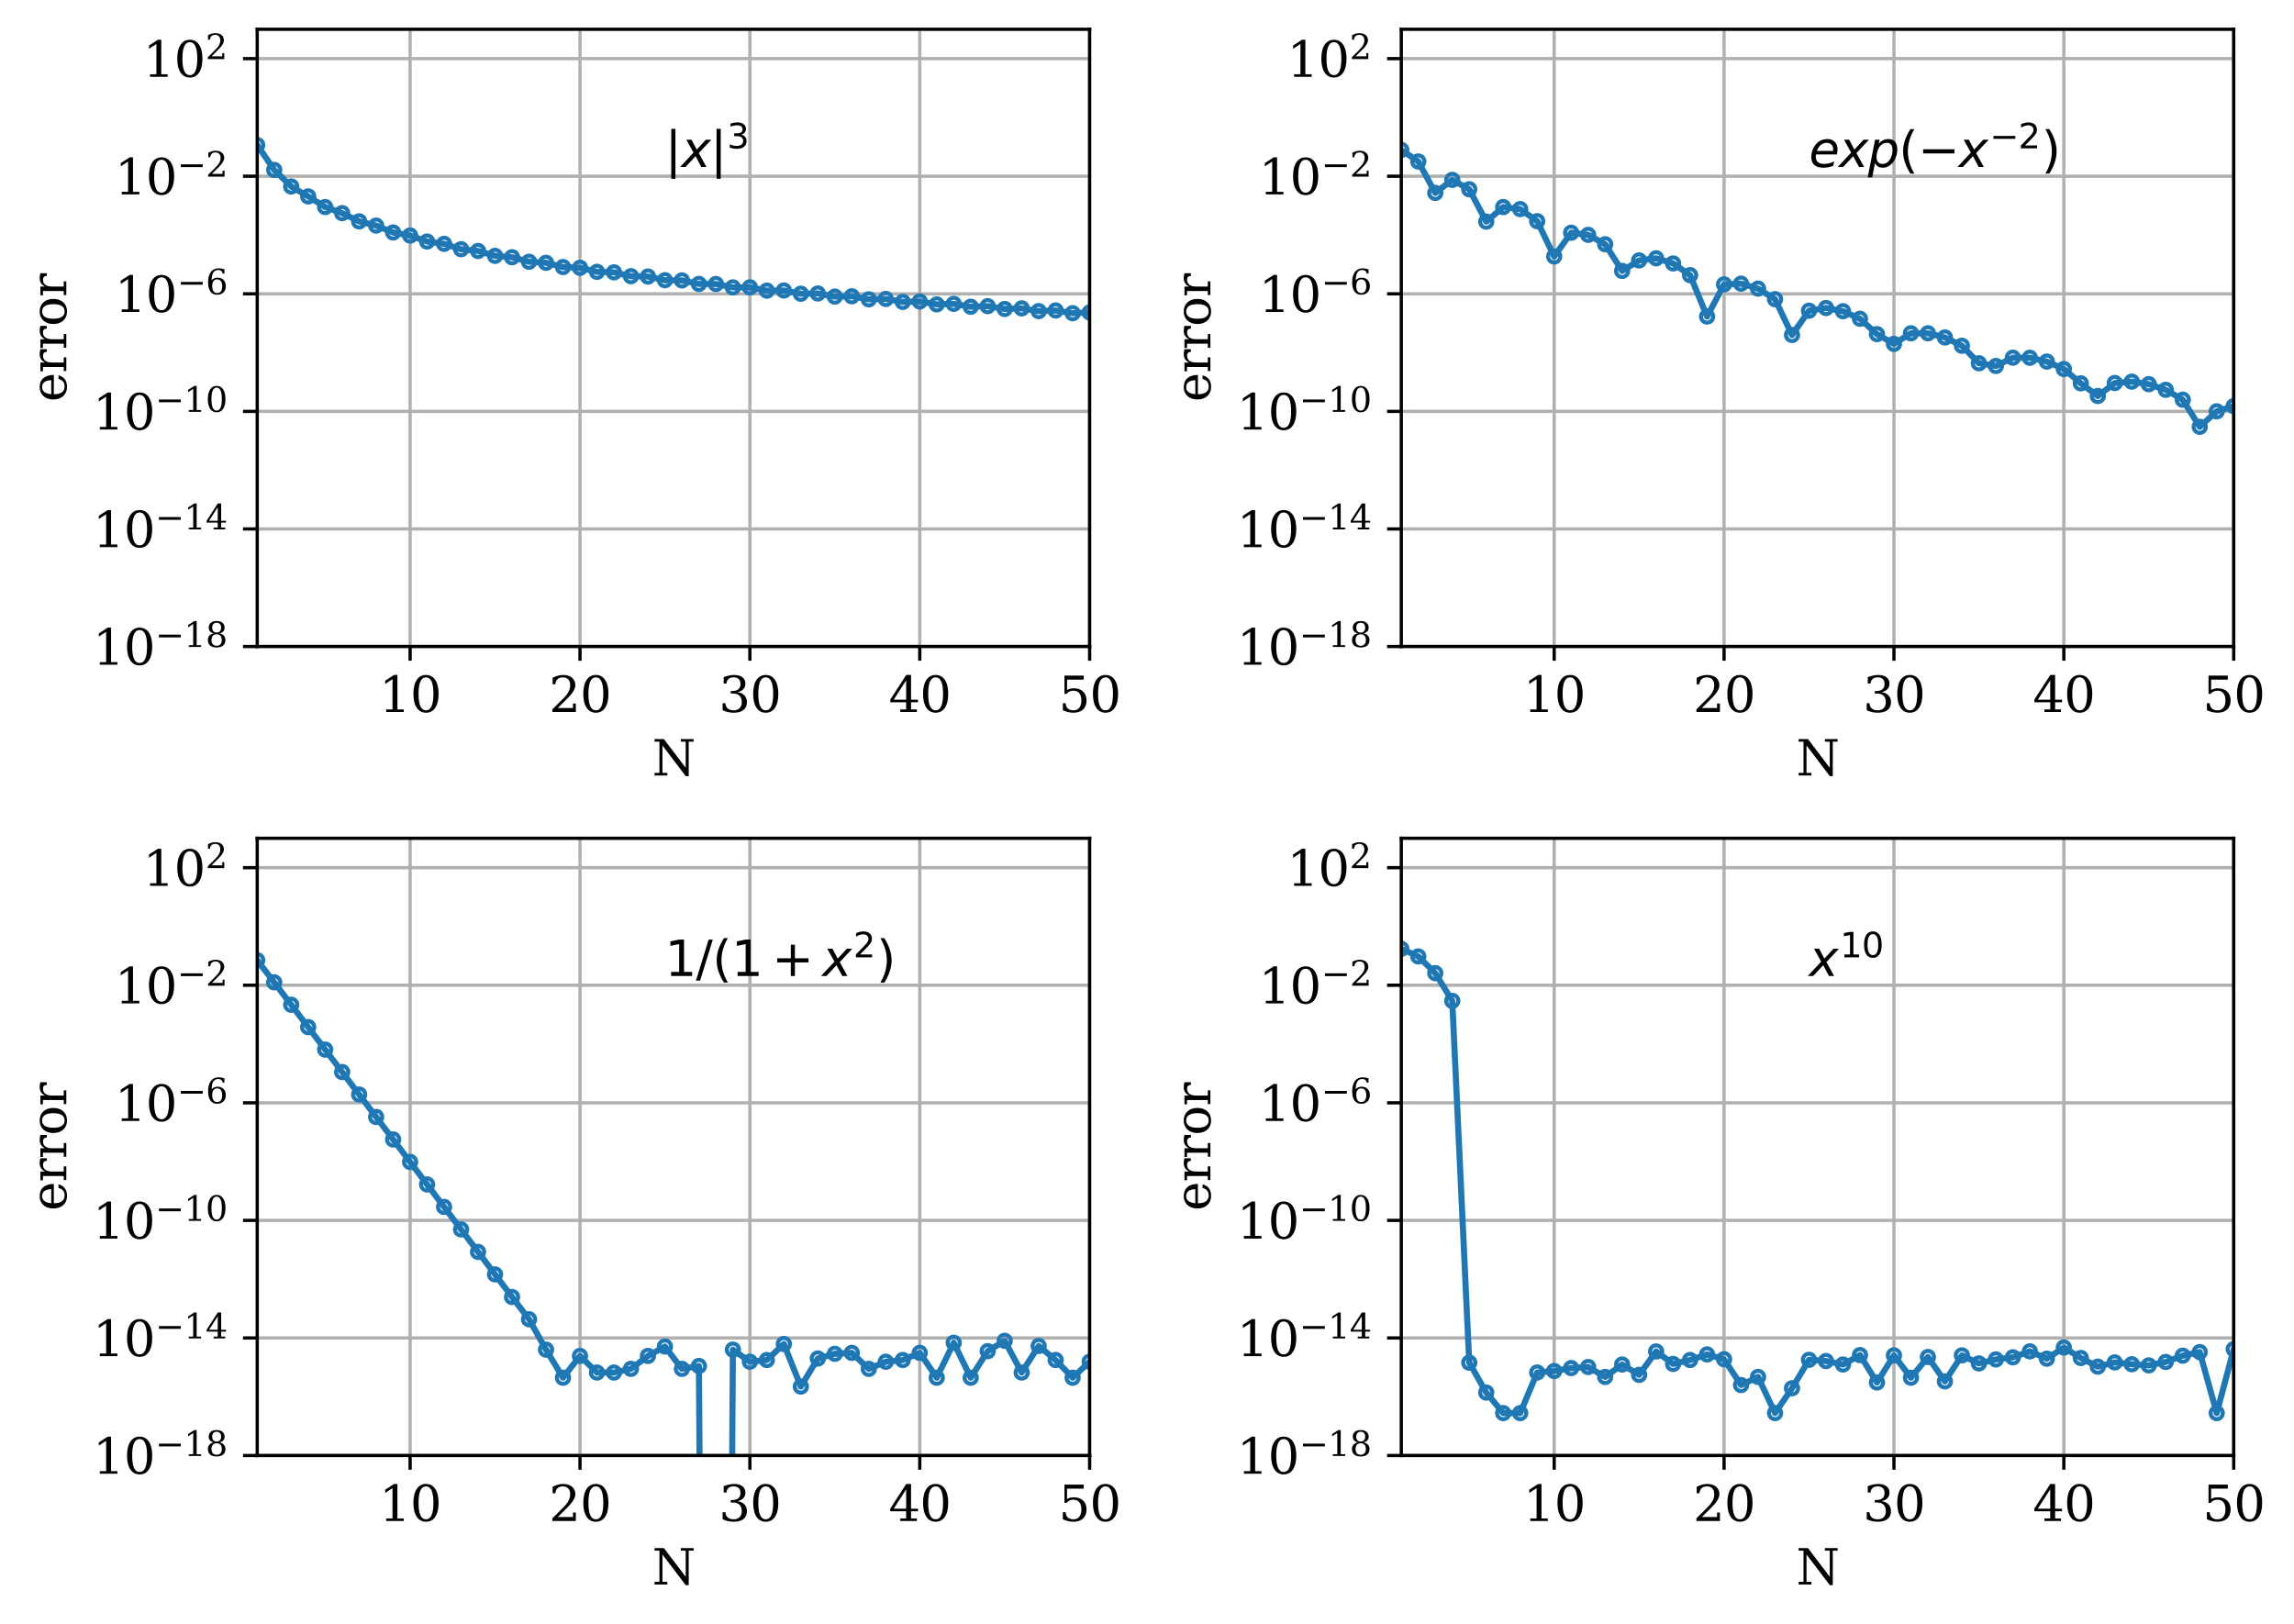 <?xml version="1.0" encoding="utf-8" standalone="no"?>
<!DOCTYPE svg PUBLIC "-//W3C//DTD SVG 1.1//EN"
  "http://www.w3.org/Graphics/SVG/1.1/DTD/svg11.dtd">
<svg xmlns:xlink="http://www.w3.org/1999/xlink" width="564.48pt" height="399.618pt" viewBox="0 0 564.48 399.618" xmlns="http://www.w3.org/2000/svg" version="1.1">
 <defs>
  <style type="text/css">*{stroke-linejoin: round; stroke-linecap: butt}</style>
 </defs>
 <g id="figure_1">
  <g id="patch_1">
   <path d="M 0 399.618 
L 564.48 399.618 
L 564.48 0 
L 0 0 
z
" style="fill: #ffffff"/>
  </g>
  <g id="axes_1">
   <g id="patch_2">
    <path d="M 63.294 159.102 
L 268.125 159.102 
L 268.125 7.2 
L 63.294 7.2 
z
" style="fill: #ffffff"/>
   </g>
   <g id="matplotlib.axis_1">
    <g id="xtick_1">
     <g id="line2d_1">
      <path d="M 100.916 159.102 
L 100.916 7.2 
" clip-path="url(#pc89124c7aa)" style="fill: none; stroke: #b0b0b0; stroke-width: 0.8; stroke-linecap: square"/>
     </g>
     <g id="line2d_2">
      <defs>
       <path id="m42735ba8e8" d="M 0 0 
L 0 3.5 
" style="stroke: #000000; stroke-width: 0.8"/>
      </defs>
      <g>
       <use xlink:href="#m42735ba8e8" x="100.916" y="159.102" style="fill-opacity: 0; stroke: #000000; stroke-width: 0.8"/>
      </g>
     </g>
     <g id="text_1">
      <!-- 10 -->
      <g transform="translate(93.281 175.22) scale(0.12 -0.12)">
       <defs>
        <path id="DejaVuSerif-31" d="M 909 0 
L 909 331 
L 1722 331 
L 1722 4213 
L 781 3603 
L 781 4013 
L 1919 4750 
L 2350 4750 
L 2350 331 
L 3163 331 
L 3163 0 
L 909 0 
z
" transform="scale(0.016)"/>
        <path id="DejaVuSerif-30" d="M 2034 219 
Q 2513 219 2750 744 
Q 2988 1269 2988 2328 
Q 2988 3391 2750 3916 
Q 2513 4441 2034 4441 
Q 1556 4441 1318 3916 
Q 1081 3391 1081 2328 
Q 1081 1269 1318 744 
Q 1556 219 2034 219 
z
M 2034 -91 
Q 1275 -91 848 546 
Q 422 1184 422 2328 
Q 422 3475 848 4112 
Q 1275 4750 2034 4750 
Q 2797 4750 3222 4112 
Q 3647 3475 3647 2328 
Q 3647 1184 3222 546 
Q 2797 -91 2034 -91 
z
" transform="scale(0.016)"/>
       </defs>
       <use xlink:href="#DejaVuSerif-31"/>
       <use xlink:href="#DejaVuSerif-30" transform="translate(63.623 0)"/>
      </g>
     </g>
    </g>
    <g id="xtick_2">
     <g id="line2d_3">
      <path d="M 142.718 159.102 
L 142.718 7.2 
" clip-path="url(#pc89124c7aa)" style="fill: none; stroke: #b0b0b0; stroke-width: 0.8; stroke-linecap: square"/>
     </g>
     <g id="line2d_4">
      <g>
       <use xlink:href="#m42735ba8e8" x="142.718" y="159.102" style="fill-opacity: 0; stroke: #000000; stroke-width: 0.8"/>
      </g>
     </g>
     <g id="text_2">
      <!-- 20 -->
      <g transform="translate(135.083 175.22) scale(0.12 -0.12)">
       <defs>
        <path id="DejaVuSerif-32" d="M 819 3553 
L 469 3553 
L 469 4384 
Q 803 4563 1142 4656 
Q 1481 4750 1806 4750 
Q 2534 4750 2956 4397 
Q 3378 4044 3378 3438 
Q 3378 2753 2422 1800 
Q 2347 1728 2309 1691 
L 1131 513 
L 3078 513 
L 3078 1088 
L 3444 1088 
L 3444 0 
L 434 0 
L 434 341 
L 1850 1753 
Q 2319 2222 2519 2614 
Q 2719 3006 2719 3438 
Q 2719 3909 2473 4175 
Q 2228 4441 1797 4441 
Q 1350 4441 1106 4219 
Q 863 3997 819 3553 
z
" transform="scale(0.016)"/>
       </defs>
       <use xlink:href="#DejaVuSerif-32"/>
       <use xlink:href="#DejaVuSerif-30" transform="translate(63.623 0)"/>
      </g>
     </g>
    </g>
    <g id="xtick_3">
     <g id="line2d_5">
      <path d="M 184.52 159.102 
L 184.52 7.2 
" clip-path="url(#pc89124c7aa)" style="fill: none; stroke: #b0b0b0; stroke-width: 0.8; stroke-linecap: square"/>
     </g>
     <g id="line2d_6">
      <g>
       <use xlink:href="#m42735ba8e8" x="184.52" y="159.102" style="fill-opacity: 0; stroke: #000000; stroke-width: 0.8"/>
      </g>
     </g>
     <g id="text_3">
      <!-- 30 -->
      <g transform="translate(176.885 175.22) scale(0.12 -0.12)">
       <defs>
        <path id="DejaVuSerif-33" d="M 622 4469 
Q 988 4606 1323 4678 
Q 1659 4750 1953 4750 
Q 2638 4750 3022 4454 
Q 3406 4159 3406 3634 
Q 3406 3213 3140 2930 
Q 2875 2647 2388 2547 
Q 2963 2466 3280 2130 
Q 3597 1794 3597 1259 
Q 3597 606 3158 257 
Q 2719 -91 1894 -91 
Q 1528 -91 1179 -12 
Q 831 66 488 225 
L 488 1131 
L 838 1131 
Q 869 681 1141 450 
Q 1413 219 1906 219 
Q 2384 219 2661 495 
Q 2938 772 2938 1253 
Q 2938 1803 2653 2086 
Q 2369 2369 1819 2369 
L 1522 2369 
L 1522 2688 
L 1678 2688 
Q 2225 2688 2498 2914 
Q 2772 3141 2772 3597 
Q 2772 4006 2547 4223 
Q 2322 4441 1900 4441 
Q 1478 4441 1245 4241 
Q 1013 4041 972 3647 
L 622 3647 
L 622 4469 
z
" transform="scale(0.016)"/>
       </defs>
       <use xlink:href="#DejaVuSerif-33"/>
       <use xlink:href="#DejaVuSerif-30" transform="translate(63.623 0)"/>
      </g>
     </g>
    </g>
    <g id="xtick_4">
     <g id="line2d_7">
      <path d="M 226.323 159.102 
L 226.323 7.2 
" clip-path="url(#pc89124c7aa)" style="fill: none; stroke: #b0b0b0; stroke-width: 0.8; stroke-linecap: square"/>
     </g>
     <g id="line2d_8">
      <g>
       <use xlink:href="#m42735ba8e8" x="226.323" y="159.102" style="fill-opacity: 0; stroke: #000000; stroke-width: 0.8"/>
      </g>
     </g>
     <g id="text_4">
      <!-- 40 -->
      <g transform="translate(218.688 175.22) scale(0.12 -0.12)">
       <defs>
        <path id="DejaVuSerif-34" d="M 2234 1581 
L 2234 4063 
L 641 1581 
L 2234 1581 
z
M 3609 0 
L 1484 0 
L 1484 331 
L 2234 331 
L 2234 1247 
L 197 1247 
L 197 1588 
L 2241 4750 
L 2859 4750 
L 2859 1581 
L 3750 1581 
L 3750 1247 
L 2859 1247 
L 2859 331 
L 3609 331 
L 3609 0 
z
" transform="scale(0.016)"/>
       </defs>
       <use xlink:href="#DejaVuSerif-34"/>
       <use xlink:href="#DejaVuSerif-30" transform="translate(63.623 0)"/>
      </g>
     </g>
    </g>
    <g id="xtick_5">
     <g id="line2d_9">
      <path d="M 268.125 159.102 
L 268.125 7.2 
" clip-path="url(#pc89124c7aa)" style="fill: none; stroke: #b0b0b0; stroke-width: 0.8; stroke-linecap: square"/>
     </g>
     <g id="line2d_10">
      <g>
       <use xlink:href="#m42735ba8e8" x="268.125" y="159.102" style="fill-opacity: 0; stroke: #000000; stroke-width: 0.8"/>
      </g>
     </g>
     <g id="text_5">
      <!-- 50 -->
      <g transform="translate(260.49 175.22) scale(0.12 -0.12)">
       <defs>
        <path id="DejaVuSerif-35" d="M 3219 4666 
L 3219 4153 
L 1081 4153 
L 1081 2816 
Q 1244 2928 1461 2984 
Q 1678 3041 1947 3041 
Q 2703 3041 3140 2622 
Q 3578 2203 3578 1478 
Q 3578 738 3136 323 
Q 2694 -91 1894 -91 
Q 1572 -91 1234 -12 
Q 897 66 544 225 
L 544 1131 
L 897 1131 
Q 925 688 1179 453 
Q 1434 219 1894 219 
Q 2388 219 2653 544 
Q 2919 869 2919 1478 
Q 2919 2084 2655 2407 
Q 2391 2731 1894 2731 
Q 1613 2731 1398 2631 
Q 1184 2531 1019 2322 
L 750 2322 
L 750 4666 
L 3219 4666 
z
" transform="scale(0.016)"/>
       </defs>
       <use xlink:href="#DejaVuSerif-35"/>
       <use xlink:href="#DejaVuSerif-30" transform="translate(63.623 0)"/>
      </g>
     </g>
    </g>
    <g id="text_6">
     <!-- N -->
     <g transform="translate(160.459 190.834) scale(0.12 -0.12)">
      <defs>
       <path id="DejaVuSerif-4e" d="M 313 0 
L 313 331 
L 941 331 
L 941 4331 
L 313 4331 
L 313 4666 
L 1509 4666 
L 4306 984 
L 4306 4331 
L 3681 4331 
L 3681 4666 
L 5319 4666 
L 5319 4331 
L 4691 4331 
L 4691 -91 
L 4313 -91 
L 1325 3841 
L 1325 331 
L 1953 331 
L 1953 0 
L 313 0 
z
" transform="scale(0.016)"/>
      </defs>
      <use xlink:href="#DejaVuSerif-4e"/>
     </g>
    </g>
   </g>
   <g id="matplotlib.axis_2">
    <g id="ytick_1">
     <g id="line2d_11">
      <path d="M 63.294 159.102 
L 268.125 159.102 
" clip-path="url(#pc89124c7aa)" style="fill: none; stroke: #b0b0b0; stroke-width: 0.8; stroke-linecap: square"/>
     </g>
     <g id="line2d_12">
      <defs>
       <path id="m87d6e61c84" d="M 0 0 
L -3.5 0 
" style="stroke: #000000; stroke-width: 0.8"/>
      </defs>
      <g>
       <use xlink:href="#m87d6e61c84" x="63.294" y="159.102" style="fill-opacity: 0; stroke: #000000; stroke-width: 0.8"/>
      </g>
     </g>
     <g id="text_7">
      <!-- $\mathdefault{10^{-18}}$ -->
      <g transform="translate(22.814 163.661) scale(0.12 -0.12)">
       <defs>
        <path id="DejaVuSerif-2212" d="M 678 2259 
L 4684 2259 
L 4684 1753 
L 678 1753 
L 678 2259 
z
" transform="scale(0.016)"/>
        <path id="DejaVuSerif-38" d="M 2981 1275 
Q 2981 1775 2732 2051 
Q 2484 2328 2034 2328 
Q 1584 2328 1336 2051 
Q 1088 1775 1088 1275 
Q 1088 772 1336 495 
Q 1584 219 2034 219 
Q 2484 219 2732 495 
Q 2981 772 2981 1275 
z
M 2853 3541 
Q 2853 3966 2637 4203 
Q 2422 4441 2034 4441 
Q 1650 4441 1433 4203 
Q 1216 3966 1216 3541 
Q 1216 3113 1433 2875 
Q 1650 2638 2034 2638 
Q 2422 2638 2637 2875 
Q 2853 3113 2853 3541 
z
M 2516 2484 
Q 3047 2413 3344 2092 
Q 3641 1772 3641 1275 
Q 3641 619 3225 264 
Q 2809 -91 2034 -91 
Q 1263 -91 845 264 
Q 428 619 428 1275 
Q 428 1772 725 2092 
Q 1022 2413 1556 2484 
Q 1084 2569 832 2842 
Q 581 3116 581 3541 
Q 581 4103 968 4426 
Q 1356 4750 2034 4750 
Q 2713 4750 3100 4426 
Q 3488 4103 3488 3541 
Q 3488 3116 3236 2842 
Q 2984 2569 2516 2484 
z
" transform="scale(0.016)"/>
       </defs>
       <use xlink:href="#DejaVuSerif-31" transform="translate(0 0.713)"/>
       <use xlink:href="#DejaVuSerif-30" transform="translate(63.623 0.713)"/>
       <use xlink:href="#DejaVuSerif-2212" transform="translate(128.154 37.047) scale(0.7)"/>
       <use xlink:href="#DejaVuSerif-31" transform="translate(186.807 37.047) scale(0.7)"/>
       <use xlink:href="#DejaVuSerif-38" transform="translate(231.343 37.047) scale(0.7)"/>
      </g>
     </g>
    </g>
    <g id="ytick_2">
     <g id="line2d_13">
      <path d="M 63.294 130.168 
L 268.125 130.168 
" clip-path="url(#pc89124c7aa)" style="fill: none; stroke: #b0b0b0; stroke-width: 0.8; stroke-linecap: square"/>
     </g>
     <g id="line2d_14">
      <g>
       <use xlink:href="#m87d6e61c84" x="63.294" y="130.168" style="fill-opacity: 0; stroke: #000000; stroke-width: 0.8"/>
      </g>
     </g>
     <g id="text_8">
      <!-- $\mathdefault{10^{-14}}$ -->
      <g transform="translate(22.814 134.727) scale(0.12 -0.12)">
       <use xlink:href="#DejaVuSerif-31" transform="translate(0 0.713)"/>
       <use xlink:href="#DejaVuSerif-30" transform="translate(63.623 0.713)"/>
       <use xlink:href="#DejaVuSerif-2212" transform="translate(128.154 37.047) scale(0.7)"/>
       <use xlink:href="#DejaVuSerif-31" transform="translate(186.807 37.047) scale(0.7)"/>
       <use xlink:href="#DejaVuSerif-34" transform="translate(231.343 37.047) scale(0.7)"/>
      </g>
     </g>
    </g>
    <g id="ytick_3">
     <g id="line2d_15">
      <path d="M 63.294 101.234 
L 268.125 101.234 
" clip-path="url(#pc89124c7aa)" style="fill: none; stroke: #b0b0b0; stroke-width: 0.8; stroke-linecap: square"/>
     </g>
     <g id="line2d_16">
      <g>
       <use xlink:href="#m87d6e61c84" x="63.294" y="101.234" style="fill-opacity: 0; stroke: #000000; stroke-width: 0.8"/>
      </g>
     </g>
     <g id="text_9">
      <!-- $\mathdefault{10^{-10}}$ -->
      <g transform="translate(22.814 105.793) scale(0.12 -0.12)">
       <use xlink:href="#DejaVuSerif-31" transform="translate(0 0.713)"/>
       <use xlink:href="#DejaVuSerif-30" transform="translate(63.623 0.713)"/>
       <use xlink:href="#DejaVuSerif-2212" transform="translate(128.154 37.047) scale(0.7)"/>
       <use xlink:href="#DejaVuSerif-31" transform="translate(186.807 37.047) scale(0.7)"/>
       <use xlink:href="#DejaVuSerif-30" transform="translate(231.343 37.047) scale(0.7)"/>
      </g>
     </g>
    </g>
    <g id="ytick_4">
     <g id="line2d_17">
      <path d="M 63.294 72.301 
L 268.125 72.301 
" clip-path="url(#pc89124c7aa)" style="fill: none; stroke: #b0b0b0; stroke-width: 0.8; stroke-linecap: square"/>
     </g>
     <g id="line2d_18">
      <g>
       <use xlink:href="#m87d6e61c84" x="63.294" y="72.301" style="fill-opacity: 0; stroke: #000000; stroke-width: 0.8"/>
      </g>
     </g>
     <g id="text_10">
      <!-- $\mathdefault{10^{-6}}$ -->
      <g transform="translate(28.214 76.86) scale(0.12 -0.12)">
       <defs>
        <path id="DejaVuSerif-36" d="M 2094 219 
Q 2534 219 2771 542 
Q 3009 866 3009 1472 
Q 3009 2078 2771 2401 
Q 2534 2725 2094 2725 
Q 1647 2725 1412 2412 
Q 1178 2100 1178 1509 
Q 1178 888 1415 553 
Q 1653 219 2094 219 
z
M 1075 2569 
Q 1288 2803 1556 2918 
Q 1825 3034 2163 3034 
Q 2859 3034 3264 2615 
Q 3669 2197 3669 1472 
Q 3669 763 3233 336 
Q 2797 -91 2069 -91 
Q 1278 -91 853 498 
Q 428 1088 428 2181 
Q 428 3406 931 4078 
Q 1434 4750 2350 4750 
Q 2597 4750 2869 4703 
Q 3141 4656 3425 4563 
L 3425 3794 
L 3072 3794 
Q 3034 4109 2831 4275 
Q 2628 4441 2284 4441 
Q 1678 4441 1381 3981 
Q 1084 3522 1075 2569 
z
" transform="scale(0.016)"/>
       </defs>
       <use xlink:href="#DejaVuSerif-31" transform="translate(0 0.713)"/>
       <use xlink:href="#DejaVuSerif-30" transform="translate(63.623 0.713)"/>
       <use xlink:href="#DejaVuSerif-2212" transform="translate(128.154 37.047) scale(0.7)"/>
       <use xlink:href="#DejaVuSerif-36" transform="translate(186.807 37.047) scale(0.7)"/>
      </g>
     </g>
    </g>
    <g id="ytick_5">
     <g id="line2d_19">
      <path d="M 63.294 43.367 
L 268.125 43.367 
" clip-path="url(#pc89124c7aa)" style="fill: none; stroke: #b0b0b0; stroke-width: 0.8; stroke-linecap: square"/>
     </g>
     <g id="line2d_20">
      <g>
       <use xlink:href="#m87d6e61c84" x="63.294" y="43.367" style="fill-opacity: 0; stroke: #000000; stroke-width: 0.8"/>
      </g>
     </g>
     <g id="text_11">
      <!-- $\mathdefault{10^{-2}}$ -->
      <g transform="translate(28.214 47.926) scale(0.12 -0.12)">
       <use xlink:href="#DejaVuSerif-31" transform="translate(0 0.713)"/>
       <use xlink:href="#DejaVuSerif-30" transform="translate(63.623 0.713)"/>
       <use xlink:href="#DejaVuSerif-2212" transform="translate(128.154 37.047) scale(0.7)"/>
       <use xlink:href="#DejaVuSerif-32" transform="translate(186.807 37.047) scale(0.7)"/>
      </g>
     </g>
    </g>
    <g id="ytick_6">
     <g id="line2d_21">
      <path d="M 63.294 14.433 
L 268.125 14.433 
" clip-path="url(#pc89124c7aa)" style="fill: none; stroke: #b0b0b0; stroke-width: 0.8; stroke-linecap: square"/>
     </g>
     <g id="line2d_22">
      <g>
       <use xlink:href="#m87d6e61c84" x="63.294" y="14.433" style="fill-opacity: 0; stroke: #000000; stroke-width: 0.8"/>
      </g>
     </g>
     <g id="text_12">
      <!-- $\mathdefault{10^{2}}$ -->
      <g transform="translate(35.174 18.992) scale(0.12 -0.12)">
       <use xlink:href="#DejaVuSerif-31" transform="translate(0 0.713)"/>
       <use xlink:href="#DejaVuSerif-30" transform="translate(63.623 0.713)"/>
       <use xlink:href="#DejaVuSerif-32" transform="translate(128.154 37.047) scale(0.7)"/>
      </g>
     </g>
    </g>
    <g id="text_13">
     <!-- error -->
     <g transform="translate(16.318 98.918) rotate(-90) scale(0.12 -0.12)">
      <defs>
       <path id="DejaVuSerif-65" d="M 3469 1600 
L 991 1600 
L 991 1575 
Q 991 903 1244 561 
Q 1497 219 1991 219 
Q 2369 219 2611 417 
Q 2853 616 2950 1006 
L 3413 1006 
Q 3275 459 2904 184 
Q 2534 -91 1931 -91 
Q 1203 -91 761 389 
Q 319 869 319 1663 
Q 319 2450 753 2931 
Q 1188 3413 1894 3413 
Q 2647 3413 3050 2948 
Q 3453 2484 3469 1600 
z
M 2791 1931 
Q 2772 2513 2545 2808 
Q 2319 3103 1894 3103 
Q 1497 3103 1269 2806 
Q 1041 2509 991 1931 
L 2791 1931 
z
" transform="scale(0.016)"/>
       <path id="DejaVuSerif-72" d="M 3059 3328 
L 3059 2497 
L 2728 2497 
Q 2713 2744 2591 2866 
Q 2469 2988 2234 2988 
Q 1809 2988 1582 2694 
Q 1356 2400 1356 1850 
L 1356 331 
L 2022 331 
L 2022 0 
L 263 0 
L 263 331 
L 781 331 
L 781 2994 
L 231 2994 
L 231 3322 
L 1356 3322 
L 1356 2731 
Q 1525 3078 1790 3245 
Q 2056 3413 2438 3413 
Q 2578 3413 2733 3391 
Q 2888 3369 3059 3328 
z
" transform="scale(0.016)"/>
       <path id="DejaVuSerif-6f" d="M 1925 219 
Q 2388 219 2623 584 
Q 2859 950 2859 1663 
Q 2859 2375 2623 2739 
Q 2388 3103 1925 3103 
Q 1463 3103 1227 2739 
Q 991 2375 991 1663 
Q 991 950 1228 584 
Q 1466 219 1925 219 
z
M 1925 -91 
Q 1200 -91 759 389 
Q 319 869 319 1663 
Q 319 2456 758 2934 
Q 1197 3413 1925 3413 
Q 2653 3413 3092 2934 
Q 3531 2456 3531 1663 
Q 3531 869 3092 389 
Q 2653 -91 1925 -91 
z
" transform="scale(0.016)"/>
      </defs>
      <use xlink:href="#DejaVuSerif-65"/>
      <use xlink:href="#DejaVuSerif-72" transform="translate(59.18 0)"/>
      <use xlink:href="#DejaVuSerif-72" transform="translate(106.982 0)"/>
      <use xlink:href="#DejaVuSerif-6f" transform="translate(154.785 0)"/>
      <use xlink:href="#DejaVuSerif-72" transform="translate(214.99 0)"/>
     </g>
    </g>
   </g>
   <g id="line2d_23">
    <path d="M 63.294 35.692 
L 67.474 41.813 
L 71.654 45.891 
L 75.834 48.331 
L 80.015 50.952 
L 84.195 52.453 
L 88.375 54.479 
L 92.555 55.517 
L 96.736 57.208 
L 100.916 57.966 
L 105.096 59.439 
L 109.276 60.009 
L 113.457 61.329 
L 117.637 61.763 
L 121.817 62.969 
L 125.997 63.3 
L 130.177 64.418 
L 134.358 64.669 
L 138.538 65.716 
L 142.718 65.902 
L 146.898 66.892 
L 151.079 67.024 
L 155.259 67.966 
L 159.439 68.054 
L 163.619 68.956 
L 167.799 69.006 
L 171.98 69.873 
L 176.16 69.89 
L 180.34 70.728 
L 184.52 70.716 
L 188.701 71.528 
L 192.881 71.491 
L 197.061 72.28 
L 201.241 72.221 
L 205.422 72.989 
L 209.602 72.911 
L 213.782 73.661 
L 217.962 73.565 
L 222.142 74.298 
L 226.323 74.186 
L 230.503 74.905 
L 234.683 74.778 
L 238.863 75.483 
L 243.044 75.344 
L 247.224 76.036 
L 251.404 75.885 
L 255.584 76.566 
L 259.765 76.404 
L 263.945 77.074 
L 268.125 76.902 
" clip-path="url(#pc89124c7aa)" style="fill: none; stroke: #1f77b4; stroke-width: 1.5; stroke-linecap: square"/>
    <defs>
     <path id="m746d50c640" d="M 0 1.5 
C 0.398 1.5 0.779 1.342 1.061 1.061 
C 1.342 0.779 1.5 0.398 1.5 0 
C 1.5 -0.398 1.342 -0.779 1.061 -1.061 
C 0.779 -1.342 0.398 -1.5 0 -1.5 
C -0.398 -1.5 -0.779 -1.342 -1.061 -1.061 
C -1.342 -0.779 -1.5 -0.398 -1.5 0 
C -1.5 0.398 -1.342 0.779 -1.061 1.061 
C -0.779 1.342 -0.398 1.5 0 1.5 
z
" style="stroke: #1f77b4"/>
    </defs>
    <g clip-path="url(#pc89124c7aa)">
     <use xlink:href="#m746d50c640" x="63.294" y="35.692" style="fill-opacity: 0; stroke: #1f77b4"/>
     <use xlink:href="#m746d50c640" x="67.474" y="41.813" style="fill-opacity: 0; stroke: #1f77b4"/>
     <use xlink:href="#m746d50c640" x="71.654" y="45.891" style="fill-opacity: 0; stroke: #1f77b4"/>
     <use xlink:href="#m746d50c640" x="75.834" y="48.331" style="fill-opacity: 0; stroke: #1f77b4"/>
     <use xlink:href="#m746d50c640" x="80.015" y="50.952" style="fill-opacity: 0; stroke: #1f77b4"/>
     <use xlink:href="#m746d50c640" x="84.195" y="52.453" style="fill-opacity: 0; stroke: #1f77b4"/>
     <use xlink:href="#m746d50c640" x="88.375" y="54.479" style="fill-opacity: 0; stroke: #1f77b4"/>
     <use xlink:href="#m746d50c640" x="92.555" y="55.517" style="fill-opacity: 0; stroke: #1f77b4"/>
     <use xlink:href="#m746d50c640" x="96.736" y="57.208" style="fill-opacity: 0; stroke: #1f77b4"/>
     <use xlink:href="#m746d50c640" x="100.916" y="57.966" style="fill-opacity: 0; stroke: #1f77b4"/>
     <use xlink:href="#m746d50c640" x="105.096" y="59.439" style="fill-opacity: 0; stroke: #1f77b4"/>
     <use xlink:href="#m746d50c640" x="109.276" y="60.009" style="fill-opacity: 0; stroke: #1f77b4"/>
     <use xlink:href="#m746d50c640" x="113.457" y="61.329" style="fill-opacity: 0; stroke: #1f77b4"/>
     <use xlink:href="#m746d50c640" x="117.637" y="61.763" style="fill-opacity: 0; stroke: #1f77b4"/>
     <use xlink:href="#m746d50c640" x="121.817" y="62.969" style="fill-opacity: 0; stroke: #1f77b4"/>
     <use xlink:href="#m746d50c640" x="125.997" y="63.3" style="fill-opacity: 0; stroke: #1f77b4"/>
     <use xlink:href="#m746d50c640" x="130.177" y="64.418" style="fill-opacity: 0; stroke: #1f77b4"/>
     <use xlink:href="#m746d50c640" x="134.358" y="64.669" style="fill-opacity: 0; stroke: #1f77b4"/>
     <use xlink:href="#m746d50c640" x="138.538" y="65.716" style="fill-opacity: 0; stroke: #1f77b4"/>
     <use xlink:href="#m746d50c640" x="142.718" y="65.902" style="fill-opacity: 0; stroke: #1f77b4"/>
     <use xlink:href="#m746d50c640" x="146.898" y="66.892" style="fill-opacity: 0; stroke: #1f77b4"/>
     <use xlink:href="#m746d50c640" x="151.079" y="67.024" style="fill-opacity: 0; stroke: #1f77b4"/>
     <use xlink:href="#m746d50c640" x="155.259" y="67.966" style="fill-opacity: 0; stroke: #1f77b4"/>
     <use xlink:href="#m746d50c640" x="159.439" y="68.054" style="fill-opacity: 0; stroke: #1f77b4"/>
     <use xlink:href="#m746d50c640" x="163.619" y="68.956" style="fill-opacity: 0; stroke: #1f77b4"/>
     <use xlink:href="#m746d50c640" x="167.799" y="69.006" style="fill-opacity: 0; stroke: #1f77b4"/>
     <use xlink:href="#m746d50c640" x="171.98" y="69.873" style="fill-opacity: 0; stroke: #1f77b4"/>
     <use xlink:href="#m746d50c640" x="176.16" y="69.89" style="fill-opacity: 0; stroke: #1f77b4"/>
     <use xlink:href="#m746d50c640" x="180.34" y="70.728" style="fill-opacity: 0; stroke: #1f77b4"/>
     <use xlink:href="#m746d50c640" x="184.52" y="70.716" style="fill-opacity: 0; stroke: #1f77b4"/>
     <use xlink:href="#m746d50c640" x="188.701" y="71.528" style="fill-opacity: 0; stroke: #1f77b4"/>
     <use xlink:href="#m746d50c640" x="192.881" y="71.491" style="fill-opacity: 0; stroke: #1f77b4"/>
     <use xlink:href="#m746d50c640" x="197.061" y="72.28" style="fill-opacity: 0; stroke: #1f77b4"/>
     <use xlink:href="#m746d50c640" x="201.241" y="72.221" style="fill-opacity: 0; stroke: #1f77b4"/>
     <use xlink:href="#m746d50c640" x="205.422" y="72.989" style="fill-opacity: 0; stroke: #1f77b4"/>
     <use xlink:href="#m746d50c640" x="209.602" y="72.911" style="fill-opacity: 0; stroke: #1f77b4"/>
     <use xlink:href="#m746d50c640" x="213.782" y="73.661" style="fill-opacity: 0; stroke: #1f77b4"/>
     <use xlink:href="#m746d50c640" x="217.962" y="73.565" style="fill-opacity: 0; stroke: #1f77b4"/>
     <use xlink:href="#m746d50c640" x="222.142" y="74.298" style="fill-opacity: 0; stroke: #1f77b4"/>
     <use xlink:href="#m746d50c640" x="226.323" y="74.186" style="fill-opacity: 0; stroke: #1f77b4"/>
     <use xlink:href="#m746d50c640" x="230.503" y="74.905" style="fill-opacity: 0; stroke: #1f77b4"/>
     <use xlink:href="#m746d50c640" x="234.683" y="74.778" style="fill-opacity: 0; stroke: #1f77b4"/>
     <use xlink:href="#m746d50c640" x="238.863" y="75.483" style="fill-opacity: 0; stroke: #1f77b4"/>
     <use xlink:href="#m746d50c640" x="243.044" y="75.344" style="fill-opacity: 0; stroke: #1f77b4"/>
     <use xlink:href="#m746d50c640" x="247.224" y="76.036" style="fill-opacity: 0; stroke: #1f77b4"/>
     <use xlink:href="#m746d50c640" x="251.404" y="75.885" style="fill-opacity: 0; stroke: #1f77b4"/>
     <use xlink:href="#m746d50c640" x="255.584" y="76.566" style="fill-opacity: 0; stroke: #1f77b4"/>
     <use xlink:href="#m746d50c640" x="259.765" y="76.404" style="fill-opacity: 0; stroke: #1f77b4"/>
     <use xlink:href="#m746d50c640" x="263.945" y="77.074" style="fill-opacity: 0; stroke: #1f77b4"/>
     <use xlink:href="#m746d50c640" x="268.125" y="76.902" style="fill-opacity: 0; stroke: #1f77b4"/>
    </g>
   </g>
   <g id="patch_3">
    <path d="M 63.294 159.102 
L 63.294 7.2 
" style="fill: none; stroke: #000000; stroke-width: 0.8; stroke-linejoin: miter; stroke-linecap: square"/>
   </g>
   <g id="patch_4">
    <path d="M 268.125 159.102 
L 268.125 7.2 
" style="fill: none; stroke: #000000; stroke-width: 0.8; stroke-linejoin: miter; stroke-linecap: square"/>
   </g>
   <g id="patch_5">
    <path d="M 63.294 159.102 
L 268.125 159.102 
" style="fill: none; stroke: #000000; stroke-width: 0.8; stroke-linejoin: miter; stroke-linecap: square"/>
   </g>
   <g id="patch_6">
    <path d="M 63.294 7.2 
L 268.125 7.2 
" style="fill: none; stroke: #000000; stroke-width: 0.8; stroke-linejoin: miter; stroke-linecap: square"/>
   </g>
   <g id="text_14">
    <!-- $|x|^3$ -->
    <g transform="translate(163.619 41.19) scale(0.12 -0.12)">
     <defs>
      <path id="DejaVuSans-7c" d="M 1344 4891 
L 1344 -1509 
L 813 -1509 
L 813 4891 
L 1344 4891 
z
" transform="scale(0.016)"/>
      <path id="DejaVuSans-Oblique-78" d="M 3841 3500 
L 2234 1784 
L 3219 0 
L 2559 0 
L 1819 1388 
L 531 0 
L -166 0 
L 1556 1844 
L 641 3500 
L 1300 3500 
L 1972 2234 
L 3144 3500 
L 3841 3500 
z
" transform="scale(0.016)"/>
      <path id="DejaVuSans-33" d="M 2597 2516 
Q 3050 2419 3304 2112 
Q 3559 1806 3559 1356 
Q 3559 666 3084 287 
Q 2609 -91 1734 -91 
Q 1441 -91 1130 -33 
Q 819 25 488 141 
L 488 750 
Q 750 597 1062 519 
Q 1375 441 1716 441 
Q 2309 441 2620 675 
Q 2931 909 2931 1356 
Q 2931 1769 2642 2001 
Q 2353 2234 1838 2234 
L 1294 2234 
L 1294 2753 
L 1863 2753 
Q 2328 2753 2575 2939 
Q 2822 3125 2822 3475 
Q 2822 3834 2567 4026 
Q 2313 4219 1838 4219 
Q 1578 4219 1281 4162 
Q 984 4106 628 3988 
L 628 4550 
Q 988 4650 1302 4700 
Q 1616 4750 1894 4750 
Q 2613 4750 3031 4423 
Q 3450 4097 3450 3541 
Q 3450 3153 3228 2886 
Q 3006 2619 2597 2516 
z
" transform="scale(0.016)"/>
     </defs>
     <use xlink:href="#DejaVuSans-7c" transform="translate(0 0.766)"/>
     <use xlink:href="#DejaVuSans-Oblique-78" transform="translate(33.691 0.766)"/>
     <use xlink:href="#DejaVuSans-7c" transform="translate(92.871 0.766)"/>
     <use xlink:href="#DejaVuSans-33" transform="translate(127.52 39.047) scale(0.7)"/>
    </g>
   </g>
  </g>
  <g id="axes_2">
   <g id="patch_7">
    <path d="M 344.814 159.102 
L 549.645 159.102 
L 549.645 7.2 
L 344.814 7.2 
z
" style="fill: #ffffff"/>
   </g>
   <g id="matplotlib.axis_3">
    <g id="xtick_6">
     <g id="line2d_24">
      <path d="M 382.436 159.102 
L 382.436 7.2 
" clip-path="url(#pf5fc4e0d20)" style="fill: none; stroke: #b0b0b0; stroke-width: 0.8; stroke-linecap: square"/>
     </g>
     <g id="line2d_25">
      <g>
       <use xlink:href="#m42735ba8e8" x="382.436" y="159.102" style="fill-opacity: 0; stroke: #000000; stroke-width: 0.8"/>
      </g>
     </g>
     <g id="text_15">
      <!-- 10 -->
      <g transform="translate(374.801 175.22) scale(0.12 -0.12)">
       <use xlink:href="#DejaVuSerif-31"/>
       <use xlink:href="#DejaVuSerif-30" transform="translate(63.623 0)"/>
      </g>
     </g>
    </g>
    <g id="xtick_7">
     <g id="line2d_26">
      <path d="M 424.238 159.102 
L 424.238 7.2 
" clip-path="url(#pf5fc4e0d20)" style="fill: none; stroke: #b0b0b0; stroke-width: 0.8; stroke-linecap: square"/>
     </g>
     <g id="line2d_27">
      <g>
       <use xlink:href="#m42735ba8e8" x="424.238" y="159.102" style="fill-opacity: 0; stroke: #000000; stroke-width: 0.8"/>
      </g>
     </g>
     <g id="text_16">
      <!-- 20 -->
      <g transform="translate(416.603 175.22) scale(0.12 -0.12)">
       <use xlink:href="#DejaVuSerif-32"/>
       <use xlink:href="#DejaVuSerif-30" transform="translate(63.623 0)"/>
      </g>
     </g>
    </g>
    <g id="xtick_8">
     <g id="line2d_28">
      <path d="M 466.04 159.102 
L 466.04 7.2 
" clip-path="url(#pf5fc4e0d20)" style="fill: none; stroke: #b0b0b0; stroke-width: 0.8; stroke-linecap: square"/>
     </g>
     <g id="line2d_29">
      <g>
       <use xlink:href="#m42735ba8e8" x="466.04" y="159.102" style="fill-opacity: 0; stroke: #000000; stroke-width: 0.8"/>
      </g>
     </g>
     <g id="text_17">
      <!-- 30 -->
      <g transform="translate(458.405 175.22) scale(0.12 -0.12)">
       <use xlink:href="#DejaVuSerif-33"/>
       <use xlink:href="#DejaVuSerif-30" transform="translate(63.623 0)"/>
      </g>
     </g>
    </g>
    <g id="xtick_9">
     <g id="line2d_30">
      <path d="M 507.843 159.102 
L 507.843 7.2 
" clip-path="url(#pf5fc4e0d20)" style="fill: none; stroke: #b0b0b0; stroke-width: 0.8; stroke-linecap: square"/>
     </g>
     <g id="line2d_31">
      <g>
       <use xlink:href="#m42735ba8e8" x="507.843" y="159.102" style="fill-opacity: 0; stroke: #000000; stroke-width: 0.8"/>
      </g>
     </g>
     <g id="text_18">
      <!-- 40 -->
      <g transform="translate(500.208 175.22) scale(0.12 -0.12)">
       <use xlink:href="#DejaVuSerif-34"/>
       <use xlink:href="#DejaVuSerif-30" transform="translate(63.623 0)"/>
      </g>
     </g>
    </g>
    <g id="xtick_10">
     <g id="line2d_32">
      <path d="M 549.645 159.102 
L 549.645 7.2 
" clip-path="url(#pf5fc4e0d20)" style="fill: none; stroke: #b0b0b0; stroke-width: 0.8; stroke-linecap: square"/>
     </g>
     <g id="line2d_33">
      <g>
       <use xlink:href="#m42735ba8e8" x="549.645" y="159.102" style="fill-opacity: 0; stroke: #000000; stroke-width: 0.8"/>
      </g>
     </g>
     <g id="text_19">
      <!-- 50 -->
      <g transform="translate(542.01 175.22) scale(0.12 -0.12)">
       <use xlink:href="#DejaVuSerif-35"/>
       <use xlink:href="#DejaVuSerif-30" transform="translate(63.623 0)"/>
      </g>
     </g>
    </g>
    <g id="text_20">
     <!-- N -->
     <g transform="translate(441.979 190.834) scale(0.12 -0.12)">
      <use xlink:href="#DejaVuSerif-4e"/>
     </g>
    </g>
   </g>
   <g id="matplotlib.axis_4">
    <g id="ytick_7">
     <g id="line2d_34">
      <path d="M 344.814 159.102 
L 549.645 159.102 
" clip-path="url(#pf5fc4e0d20)" style="fill: none; stroke: #b0b0b0; stroke-width: 0.8; stroke-linecap: square"/>
     </g>
     <g id="line2d_35">
      <g>
       <use xlink:href="#m87d6e61c84" x="344.814" y="159.102" style="fill-opacity: 0; stroke: #000000; stroke-width: 0.8"/>
      </g>
     </g>
     <g id="text_21">
      <!-- $\mathdefault{10^{-18}}$ -->
      <g transform="translate(304.334 163.661) scale(0.12 -0.12)">
       <use xlink:href="#DejaVuSerif-31" transform="translate(0 0.713)"/>
       <use xlink:href="#DejaVuSerif-30" transform="translate(63.623 0.713)"/>
       <use xlink:href="#DejaVuSerif-2212" transform="translate(128.154 37.047) scale(0.7)"/>
       <use xlink:href="#DejaVuSerif-31" transform="translate(186.807 37.047) scale(0.7)"/>
       <use xlink:href="#DejaVuSerif-38" transform="translate(231.343 37.047) scale(0.7)"/>
      </g>
     </g>
    </g>
    <g id="ytick_8">
     <g id="line2d_36">
      <path d="M 344.814 130.168 
L 549.645 130.168 
" clip-path="url(#pf5fc4e0d20)" style="fill: none; stroke: #b0b0b0; stroke-width: 0.8; stroke-linecap: square"/>
     </g>
     <g id="line2d_37">
      <g>
       <use xlink:href="#m87d6e61c84" x="344.814" y="130.168" style="fill-opacity: 0; stroke: #000000; stroke-width: 0.8"/>
      </g>
     </g>
     <g id="text_22">
      <!-- $\mathdefault{10^{-14}}$ -->
      <g transform="translate(304.334 134.727) scale(0.12 -0.12)">
       <use xlink:href="#DejaVuSerif-31" transform="translate(0 0.713)"/>
       <use xlink:href="#DejaVuSerif-30" transform="translate(63.623 0.713)"/>
       <use xlink:href="#DejaVuSerif-2212" transform="translate(128.154 37.047) scale(0.7)"/>
       <use xlink:href="#DejaVuSerif-31" transform="translate(186.807 37.047) scale(0.7)"/>
       <use xlink:href="#DejaVuSerif-34" transform="translate(231.343 37.047) scale(0.7)"/>
      </g>
     </g>
    </g>
    <g id="ytick_9">
     <g id="line2d_38">
      <path d="M 344.814 101.234 
L 549.645 101.234 
" clip-path="url(#pf5fc4e0d20)" style="fill: none; stroke: #b0b0b0; stroke-width: 0.8; stroke-linecap: square"/>
     </g>
     <g id="line2d_39">
      <g>
       <use xlink:href="#m87d6e61c84" x="344.814" y="101.234" style="fill-opacity: 0; stroke: #000000; stroke-width: 0.8"/>
      </g>
     </g>
     <g id="text_23">
      <!-- $\mathdefault{10^{-10}}$ -->
      <g transform="translate(304.334 105.793) scale(0.12 -0.12)">
       <use xlink:href="#DejaVuSerif-31" transform="translate(0 0.713)"/>
       <use xlink:href="#DejaVuSerif-30" transform="translate(63.623 0.713)"/>
       <use xlink:href="#DejaVuSerif-2212" transform="translate(128.154 37.047) scale(0.7)"/>
       <use xlink:href="#DejaVuSerif-31" transform="translate(186.807 37.047) scale(0.7)"/>
       <use xlink:href="#DejaVuSerif-30" transform="translate(231.343 37.047) scale(0.7)"/>
      </g>
     </g>
    </g>
    <g id="ytick_10">
     <g id="line2d_40">
      <path d="M 344.814 72.301 
L 549.645 72.301 
" clip-path="url(#pf5fc4e0d20)" style="fill: none; stroke: #b0b0b0; stroke-width: 0.8; stroke-linecap: square"/>
     </g>
     <g id="line2d_41">
      <g>
       <use xlink:href="#m87d6e61c84" x="344.814" y="72.301" style="fill-opacity: 0; stroke: #000000; stroke-width: 0.8"/>
      </g>
     </g>
     <g id="text_24">
      <!-- $\mathdefault{10^{-6}}$ -->
      <g transform="translate(309.734 76.86) scale(0.12 -0.12)">
       <use xlink:href="#DejaVuSerif-31" transform="translate(0 0.713)"/>
       <use xlink:href="#DejaVuSerif-30" transform="translate(63.623 0.713)"/>
       <use xlink:href="#DejaVuSerif-2212" transform="translate(128.154 37.047) scale(0.7)"/>
       <use xlink:href="#DejaVuSerif-36" transform="translate(186.807 37.047) scale(0.7)"/>
      </g>
     </g>
    </g>
    <g id="ytick_11">
     <g id="line2d_42">
      <path d="M 344.814 43.367 
L 549.645 43.367 
" clip-path="url(#pf5fc4e0d20)" style="fill: none; stroke: #b0b0b0; stroke-width: 0.8; stroke-linecap: square"/>
     </g>
     <g id="line2d_43">
      <g>
       <use xlink:href="#m87d6e61c84" x="344.814" y="43.367" style="fill-opacity: 0; stroke: #000000; stroke-width: 0.8"/>
      </g>
     </g>
     <g id="text_25">
      <!-- $\mathdefault{10^{-2}}$ -->
      <g transform="translate(309.734 47.926) scale(0.12 -0.12)">
       <use xlink:href="#DejaVuSerif-31" transform="translate(0 0.713)"/>
       <use xlink:href="#DejaVuSerif-30" transform="translate(63.623 0.713)"/>
       <use xlink:href="#DejaVuSerif-2212" transform="translate(128.154 37.047) scale(0.7)"/>
       <use xlink:href="#DejaVuSerif-32" transform="translate(186.807 37.047) scale(0.7)"/>
      </g>
     </g>
    </g>
    <g id="ytick_12">
     <g id="line2d_44">
      <path d="M 344.814 14.433 
L 549.645 14.433 
" clip-path="url(#pf5fc4e0d20)" style="fill: none; stroke: #b0b0b0; stroke-width: 0.8; stroke-linecap: square"/>
     </g>
     <g id="line2d_45">
      <g>
       <use xlink:href="#m87d6e61c84" x="344.814" y="14.433" style="fill-opacity: 0; stroke: #000000; stroke-width: 0.8"/>
      </g>
     </g>
     <g id="text_26">
      <!-- $\mathdefault{10^{2}}$ -->
      <g transform="translate(316.694 18.992) scale(0.12 -0.12)">
       <use xlink:href="#DejaVuSerif-31" transform="translate(0 0.713)"/>
       <use xlink:href="#DejaVuSerif-30" transform="translate(63.623 0.713)"/>
       <use xlink:href="#DejaVuSerif-32" transform="translate(128.154 37.047) scale(0.7)"/>
      </g>
     </g>
    </g>
    <g id="text_27">
     <!-- error -->
     <g transform="translate(297.838 98.918) rotate(-90) scale(0.12 -0.12)">
      <use xlink:href="#DejaVuSerif-65"/>
      <use xlink:href="#DejaVuSerif-72" transform="translate(59.18 0)"/>
      <use xlink:href="#DejaVuSerif-72" transform="translate(106.982 0)"/>
      <use xlink:href="#DejaVuSerif-6f" transform="translate(154.785 0)"/>
      <use xlink:href="#DejaVuSerif-72" transform="translate(214.99 0)"/>
     </g>
    </g>
   </g>
   <g id="line2d_46">
    <path d="M 344.814 36.891 
L 348.994 39.741 
L 353.174 47.475 
L 357.354 44.263 
L 361.535 46.575 
L 365.715 54.547 
L 369.895 50.957 
L 374.075 51.459 
L 378.256 54.436 
L 382.436 63.108 
L 386.616 57.271 
L 390.796 57.796 
L 394.977 60.112 
L 399.157 66.671 
L 403.337 64.084 
L 407.517 63.566 
L 411.697 64.831 
L 415.878 67.717 
L 420.058 77.898 
L 424.238 69.984 
L 428.418 69.805 
L 432.599 71.029 
L 436.779 73.631 
L 440.959 82.436 
L 445.139 76.464 
L 449.319 75.802 
L 453.5 76.586 
L 457.68 78.444 
L 461.86 82.231 
L 466.04 84.63 
L 470.221 82.019 
L 474.401 82.015 
L 478.581 83.047 
L 482.761 85.084 
L 486.942 89.395 
L 491.122 90.062 
L 495.302 88.021 
L 499.482 88.042 
L 503.662 88.986 
L 507.843 90.812 
L 512.023 94.338 
L 516.203 97.457 
L 520.383 94.25 
L 524.564 93.919 
L 528.744 94.547 
L 532.924 95.931 
L 537.104 98.361 
L 541.285 105.037 
L 545.465 101.226 
L 549.645 99.935 
" clip-path="url(#pf5fc4e0d20)" style="fill: none; stroke: #1f77b4; stroke-width: 1.5; stroke-linecap: square"/>
    <g clip-path="url(#pf5fc4e0d20)">
     <use xlink:href="#m746d50c640" x="344.814" y="36.891" style="fill-opacity: 0; stroke: #1f77b4"/>
     <use xlink:href="#m746d50c640" x="348.994" y="39.741" style="fill-opacity: 0; stroke: #1f77b4"/>
     <use xlink:href="#m746d50c640" x="353.174" y="47.475" style="fill-opacity: 0; stroke: #1f77b4"/>
     <use xlink:href="#m746d50c640" x="357.354" y="44.263" style="fill-opacity: 0; stroke: #1f77b4"/>
     <use xlink:href="#m746d50c640" x="361.535" y="46.575" style="fill-opacity: 0; stroke: #1f77b4"/>
     <use xlink:href="#m746d50c640" x="365.715" y="54.547" style="fill-opacity: 0; stroke: #1f77b4"/>
     <use xlink:href="#m746d50c640" x="369.895" y="50.957" style="fill-opacity: 0; stroke: #1f77b4"/>
     <use xlink:href="#m746d50c640" x="374.075" y="51.459" style="fill-opacity: 0; stroke: #1f77b4"/>
     <use xlink:href="#m746d50c640" x="378.256" y="54.436" style="fill-opacity: 0; stroke: #1f77b4"/>
     <use xlink:href="#m746d50c640" x="382.436" y="63.108" style="fill-opacity: 0; stroke: #1f77b4"/>
     <use xlink:href="#m746d50c640" x="386.616" y="57.271" style="fill-opacity: 0; stroke: #1f77b4"/>
     <use xlink:href="#m746d50c640" x="390.796" y="57.796" style="fill-opacity: 0; stroke: #1f77b4"/>
     <use xlink:href="#m746d50c640" x="394.977" y="60.112" style="fill-opacity: 0; stroke: #1f77b4"/>
     <use xlink:href="#m746d50c640" x="399.157" y="66.671" style="fill-opacity: 0; stroke: #1f77b4"/>
     <use xlink:href="#m746d50c640" x="403.337" y="64.084" style="fill-opacity: 0; stroke: #1f77b4"/>
     <use xlink:href="#m746d50c640" x="407.517" y="63.566" style="fill-opacity: 0; stroke: #1f77b4"/>
     <use xlink:href="#m746d50c640" x="411.697" y="64.831" style="fill-opacity: 0; stroke: #1f77b4"/>
     <use xlink:href="#m746d50c640" x="415.878" y="67.717" style="fill-opacity: 0; stroke: #1f77b4"/>
     <use xlink:href="#m746d50c640" x="420.058" y="77.898" style="fill-opacity: 0; stroke: #1f77b4"/>
     <use xlink:href="#m746d50c640" x="424.238" y="69.984" style="fill-opacity: 0; stroke: #1f77b4"/>
     <use xlink:href="#m746d50c640" x="428.418" y="69.805" style="fill-opacity: 0; stroke: #1f77b4"/>
     <use xlink:href="#m746d50c640" x="432.599" y="71.029" style="fill-opacity: 0; stroke: #1f77b4"/>
     <use xlink:href="#m746d50c640" x="436.779" y="73.631" style="fill-opacity: 0; stroke: #1f77b4"/>
     <use xlink:href="#m746d50c640" x="440.959" y="82.436" style="fill-opacity: 0; stroke: #1f77b4"/>
     <use xlink:href="#m746d50c640" x="445.139" y="76.464" style="fill-opacity: 0; stroke: #1f77b4"/>
     <use xlink:href="#m746d50c640" x="449.319" y="75.802" style="fill-opacity: 0; stroke: #1f77b4"/>
     <use xlink:href="#m746d50c640" x="453.5" y="76.586" style="fill-opacity: 0; stroke: #1f77b4"/>
     <use xlink:href="#m746d50c640" x="457.68" y="78.444" style="fill-opacity: 0; stroke: #1f77b4"/>
     <use xlink:href="#m746d50c640" x="461.86" y="82.231" style="fill-opacity: 0; stroke: #1f77b4"/>
     <use xlink:href="#m746d50c640" x="466.04" y="84.63" style="fill-opacity: 0; stroke: #1f77b4"/>
     <use xlink:href="#m746d50c640" x="470.221" y="82.019" style="fill-opacity: 0; stroke: #1f77b4"/>
     <use xlink:href="#m746d50c640" x="474.401" y="82.015" style="fill-opacity: 0; stroke: #1f77b4"/>
     <use xlink:href="#m746d50c640" x="478.581" y="83.047" style="fill-opacity: 0; stroke: #1f77b4"/>
     <use xlink:href="#m746d50c640" x="482.761" y="85.084" style="fill-opacity: 0; stroke: #1f77b4"/>
     <use xlink:href="#m746d50c640" x="486.942" y="89.395" style="fill-opacity: 0; stroke: #1f77b4"/>
     <use xlink:href="#m746d50c640" x="491.122" y="90.062" style="fill-opacity: 0; stroke: #1f77b4"/>
     <use xlink:href="#m746d50c640" x="495.302" y="88.021" style="fill-opacity: 0; stroke: #1f77b4"/>
     <use xlink:href="#m746d50c640" x="499.482" y="88.042" style="fill-opacity: 0; stroke: #1f77b4"/>
     <use xlink:href="#m746d50c640" x="503.662" y="88.986" style="fill-opacity: 0; stroke: #1f77b4"/>
     <use xlink:href="#m746d50c640" x="507.843" y="90.812" style="fill-opacity: 0; stroke: #1f77b4"/>
     <use xlink:href="#m746d50c640" x="512.023" y="94.338" style="fill-opacity: 0; stroke: #1f77b4"/>
     <use xlink:href="#m746d50c640" x="516.203" y="97.457" style="fill-opacity: 0; stroke: #1f77b4"/>
     <use xlink:href="#m746d50c640" x="520.383" y="94.25" style="fill-opacity: 0; stroke: #1f77b4"/>
     <use xlink:href="#m746d50c640" x="524.564" y="93.919" style="fill-opacity: 0; stroke: #1f77b4"/>
     <use xlink:href="#m746d50c640" x="528.744" y="94.547" style="fill-opacity: 0; stroke: #1f77b4"/>
     <use xlink:href="#m746d50c640" x="532.924" y="95.931" style="fill-opacity: 0; stroke: #1f77b4"/>
     <use xlink:href="#m746d50c640" x="537.104" y="98.361" style="fill-opacity: 0; stroke: #1f77b4"/>
     <use xlink:href="#m746d50c640" x="541.285" y="105.037" style="fill-opacity: 0; stroke: #1f77b4"/>
     <use xlink:href="#m746d50c640" x="545.465" y="101.226" style="fill-opacity: 0; stroke: #1f77b4"/>
     <use xlink:href="#m746d50c640" x="549.645" y="99.935" style="fill-opacity: 0; stroke: #1f77b4"/>
    </g>
   </g>
   <g id="patch_8">
    <path d="M 344.814 159.102 
L 344.814 7.2 
" style="fill: none; stroke: #000000; stroke-width: 0.8; stroke-linejoin: miter; stroke-linecap: square"/>
   </g>
   <g id="patch_9">
    <path d="M 549.645 159.102 
L 549.645 7.2 
" style="fill: none; stroke: #000000; stroke-width: 0.8; stroke-linejoin: miter; stroke-linecap: square"/>
   </g>
   <g id="patch_10">
    <path d="M 344.814 159.102 
L 549.645 159.102 
" style="fill: none; stroke: #000000; stroke-width: 0.8; stroke-linejoin: miter; stroke-linecap: square"/>
   </g>
   <g id="patch_11">
    <path d="M 344.814 7.2 
L 549.645 7.2 
" style="fill: none; stroke: #000000; stroke-width: 0.8; stroke-linejoin: miter; stroke-linecap: square"/>
   </g>
   <g id="text_28">
    <!-- $exp(-x^{-2})$ -->
    <g transform="translate(445.139 41.19) scale(0.12 -0.12)">
     <defs>
      <path id="DejaVuSans-Oblique-65" d="M 3078 2063 
Q 3088 2113 3092 2166 
Q 3097 2219 3097 2272 
Q 3097 2653 2873 2875 
Q 2650 3097 2266 3097 
Q 1838 3097 1509 2826 
Q 1181 2556 1013 2059 
L 3078 2063 
z
M 3578 1613 
L 903 1613 
Q 884 1494 878 1425 
Q 872 1356 872 1306 
Q 872 872 1139 634 
Q 1406 397 1894 397 
Q 2269 397 2603 481 
Q 2938 566 3225 728 
L 3116 159 
Q 2806 34 2476 -28 
Q 2147 -91 1806 -91 
Q 1078 -91 686 257 
Q 294 606 294 1247 
Q 294 1794 489 2264 
Q 684 2734 1063 3103 
Q 1306 3334 1642 3459 
Q 1978 3584 2356 3584 
Q 2950 3584 3301 3228 
Q 3653 2872 3653 2272 
Q 3653 2128 3634 1964 
Q 3616 1800 3578 1613 
z
" transform="scale(0.016)"/>
      <path id="DejaVuSans-Oblique-70" d="M 3175 2156 
Q 3175 2616 2975 2859 
Q 2775 3103 2400 3103 
Q 2144 3103 1911 2972 
Q 1678 2841 1497 2591 
Q 1319 2344 1212 1994 
Q 1106 1644 1106 1300 
Q 1106 863 1306 627 
Q 1506 391 1875 391 
Q 2147 391 2380 519 
Q 2613 647 2778 891 
Q 2956 1147 3065 1494 
Q 3175 1841 3175 2156 
z
M 1394 2969 
Q 1625 3272 1939 3428 
Q 2253 3584 2638 3584 
Q 3175 3584 3472 3232 
Q 3769 2881 3769 2247 
Q 3769 1728 3584 1258 
Q 3400 788 3053 416 
Q 2822 169 2531 39 
Q 2241 -91 1919 -91 
Q 1547 -91 1294 64 
Q 1041 219 916 525 
L 556 -1331 
L -19 -1331 
L 922 3500 
L 1497 3500 
L 1394 2969 
z
" transform="scale(0.016)"/>
      <path id="DejaVuSans-28" d="M 1984 4856 
Q 1566 4138 1362 3434 
Q 1159 2731 1159 2009 
Q 1159 1288 1364 580 
Q 1569 -128 1984 -844 
L 1484 -844 
Q 1016 -109 783 600 
Q 550 1309 550 2009 
Q 550 2706 781 3412 
Q 1013 4119 1484 4856 
L 1984 4856 
z
" transform="scale(0.016)"/>
      <path id="DejaVuSans-2212" d="M 678 2272 
L 4684 2272 
L 4684 1741 
L 678 1741 
L 678 2272 
z
" transform="scale(0.016)"/>
      <path id="DejaVuSans-32" d="M 1228 531 
L 3431 531 
L 3431 0 
L 469 0 
L 469 531 
Q 828 903 1448 1529 
Q 2069 2156 2228 2338 
Q 2531 2678 2651 2914 
Q 2772 3150 2772 3378 
Q 2772 3750 2511 3984 
Q 2250 4219 1831 4219 
Q 1534 4219 1204 4116 
Q 875 4013 500 3803 
L 500 4441 
Q 881 4594 1212 4672 
Q 1544 4750 1819 4750 
Q 2544 4750 2975 4387 
Q 3406 4025 3406 3419 
Q 3406 3131 3298 2873 
Q 3191 2616 2906 2266 
Q 2828 2175 2409 1742 
Q 1991 1309 1228 531 
z
" transform="scale(0.016)"/>
      <path id="DejaVuSans-29" d="M 513 4856 
L 1013 4856 
Q 1481 4119 1714 3412 
Q 1947 2706 1947 2009 
Q 1947 1309 1714 600 
Q 1481 -109 1013 -844 
L 513 -844 
Q 928 -128 1133 580 
Q 1338 1288 1338 2009 
Q 1338 2731 1133 3434 
Q 928 4138 513 4856 
z
" transform="scale(0.016)"/>
     </defs>
     <use xlink:href="#DejaVuSans-Oblique-65" transform="translate(0 0.766)"/>
     <use xlink:href="#DejaVuSans-Oblique-78" transform="translate(61.523 0.766)"/>
     <use xlink:href="#DejaVuSans-Oblique-70" transform="translate(120.703 0.766)"/>
     <use xlink:href="#DejaVuSans-28" transform="translate(184.18 0.766)"/>
     <use xlink:href="#DejaVuSans-2212" transform="translate(223.193 0.766)"/>
     <use xlink:href="#DejaVuSans-Oblique-78" transform="translate(306.982 0.766)"/>
     <use xlink:href="#DejaVuSans-2212" transform="translate(370.628 39.047) scale(0.7)"/>
     <use xlink:href="#DejaVuSans-32" transform="translate(429.281 39.047) scale(0.7)"/>
     <use xlink:href="#DejaVuSans-29" transform="translate(476.551 0.766)"/>
    </g>
   </g>
  </g>
  <g id="axes_3">
   <g id="patch_12">
    <path d="M 63.294 358.191 
L 268.125 358.191 
L 268.125 206.289 
L 63.294 206.289 
z
" style="fill: #ffffff"/>
   </g>
   <g id="matplotlib.axis_5">
    <g id="xtick_11">
     <g id="line2d_47">
      <path d="M 100.916 358.191 
L 100.916 206.289 
" clip-path="url(#pa409175285)" style="fill: none; stroke: #b0b0b0; stroke-width: 0.8; stroke-linecap: square"/>
     </g>
     <g id="line2d_48">
      <g>
       <use xlink:href="#m42735ba8e8" x="100.916" y="358.191" style="fill-opacity: 0; stroke: #000000; stroke-width: 0.8"/>
      </g>
     </g>
     <g id="text_29">
      <!-- 10 -->
      <g transform="translate(93.281 374.309) scale(0.12 -0.12)">
       <use xlink:href="#DejaVuSerif-31"/>
       <use xlink:href="#DejaVuSerif-30" transform="translate(63.623 0)"/>
      </g>
     </g>
    </g>
    <g id="xtick_12">
     <g id="line2d_49">
      <path d="M 142.718 358.191 
L 142.718 206.289 
" clip-path="url(#pa409175285)" style="fill: none; stroke: #b0b0b0; stroke-width: 0.8; stroke-linecap: square"/>
     </g>
     <g id="line2d_50">
      <g>
       <use xlink:href="#m42735ba8e8" x="142.718" y="358.191" style="fill-opacity: 0; stroke: #000000; stroke-width: 0.8"/>
      </g>
     </g>
     <g id="text_30">
      <!-- 20 -->
      <g transform="translate(135.083 374.309) scale(0.12 -0.12)">
       <use xlink:href="#DejaVuSerif-32"/>
       <use xlink:href="#DejaVuSerif-30" transform="translate(63.623 0)"/>
      </g>
     </g>
    </g>
    <g id="xtick_13">
     <g id="line2d_51">
      <path d="M 184.52 358.191 
L 184.52 206.289 
" clip-path="url(#pa409175285)" style="fill: none; stroke: #b0b0b0; stroke-width: 0.8; stroke-linecap: square"/>
     </g>
     <g id="line2d_52">
      <g>
       <use xlink:href="#m42735ba8e8" x="184.52" y="358.191" style="fill-opacity: 0; stroke: #000000; stroke-width: 0.8"/>
      </g>
     </g>
     <g id="text_31">
      <!-- 30 -->
      <g transform="translate(176.885 374.309) scale(0.12 -0.12)">
       <use xlink:href="#DejaVuSerif-33"/>
       <use xlink:href="#DejaVuSerif-30" transform="translate(63.623 0)"/>
      </g>
     </g>
    </g>
    <g id="xtick_14">
     <g id="line2d_53">
      <path d="M 226.323 358.191 
L 226.323 206.289 
" clip-path="url(#pa409175285)" style="fill: none; stroke: #b0b0b0; stroke-width: 0.8; stroke-linecap: square"/>
     </g>
     <g id="line2d_54">
      <g>
       <use xlink:href="#m42735ba8e8" x="226.323" y="358.191" style="fill-opacity: 0; stroke: #000000; stroke-width: 0.8"/>
      </g>
     </g>
     <g id="text_32">
      <!-- 40 -->
      <g transform="translate(218.688 374.309) scale(0.12 -0.12)">
       <use xlink:href="#DejaVuSerif-34"/>
       <use xlink:href="#DejaVuSerif-30" transform="translate(63.623 0)"/>
      </g>
     </g>
    </g>
    <g id="xtick_15">
     <g id="line2d_55">
      <path d="M 268.125 358.191 
L 268.125 206.289 
" clip-path="url(#pa409175285)" style="fill: none; stroke: #b0b0b0; stroke-width: 0.8; stroke-linecap: square"/>
     </g>
     <g id="line2d_56">
      <g>
       <use xlink:href="#m42735ba8e8" x="268.125" y="358.191" style="fill-opacity: 0; stroke: #000000; stroke-width: 0.8"/>
      </g>
     </g>
     <g id="text_33">
      <!-- 50 -->
      <g transform="translate(260.49 374.309) scale(0.12 -0.12)">
       <use xlink:href="#DejaVuSerif-35"/>
       <use xlink:href="#DejaVuSerif-30" transform="translate(63.623 0)"/>
      </g>
     </g>
    </g>
    <g id="text_34">
     <!-- N -->
     <g transform="translate(160.459 389.923) scale(0.12 -0.12)">
      <use xlink:href="#DejaVuSerif-4e"/>
     </g>
    </g>
   </g>
   <g id="matplotlib.axis_6">
    <g id="ytick_13">
     <g id="line2d_57">
      <path d="M 63.294 358.191 
L 268.125 358.191 
" clip-path="url(#pa409175285)" style="fill: none; stroke: #b0b0b0; stroke-width: 0.8; stroke-linecap: square"/>
     </g>
     <g id="line2d_58">
      <g>
       <use xlink:href="#m87d6e61c84" x="63.294" y="358.191" style="fill-opacity: 0; stroke: #000000; stroke-width: 0.8"/>
      </g>
     </g>
     <g id="text_35">
      <!-- $\mathdefault{10^{-18}}$ -->
      <g transform="translate(22.814 362.75) scale(0.12 -0.12)">
       <use xlink:href="#DejaVuSerif-31" transform="translate(0 0.713)"/>
       <use xlink:href="#DejaVuSerif-30" transform="translate(63.623 0.713)"/>
       <use xlink:href="#DejaVuSerif-2212" transform="translate(128.154 37.047) scale(0.7)"/>
       <use xlink:href="#DejaVuSerif-31" transform="translate(186.807 37.047) scale(0.7)"/>
       <use xlink:href="#DejaVuSerif-38" transform="translate(231.343 37.047) scale(0.7)"/>
      </g>
     </g>
    </g>
    <g id="ytick_14">
     <g id="line2d_59">
      <path d="M 63.294 329.257 
L 268.125 329.257 
" clip-path="url(#pa409175285)" style="fill: none; stroke: #b0b0b0; stroke-width: 0.8; stroke-linecap: square"/>
     </g>
     <g id="line2d_60">
      <g>
       <use xlink:href="#m87d6e61c84" x="63.294" y="329.257" style="fill-opacity: 0; stroke: #000000; stroke-width: 0.8"/>
      </g>
     </g>
     <g id="text_36">
      <!-- $\mathdefault{10^{-14}}$ -->
      <g transform="translate(22.814 333.816) scale(0.12 -0.12)">
       <use xlink:href="#DejaVuSerif-31" transform="translate(0 0.713)"/>
       <use xlink:href="#DejaVuSerif-30" transform="translate(63.623 0.713)"/>
       <use xlink:href="#DejaVuSerif-2212" transform="translate(128.154 37.047) scale(0.7)"/>
       <use xlink:href="#DejaVuSerif-31" transform="translate(186.807 37.047) scale(0.7)"/>
       <use xlink:href="#DejaVuSerif-34" transform="translate(231.343 37.047) scale(0.7)"/>
      </g>
     </g>
    </g>
    <g id="ytick_15">
     <g id="line2d_61">
      <path d="M 63.294 300.324 
L 268.125 300.324 
" clip-path="url(#pa409175285)" style="fill: none; stroke: #b0b0b0; stroke-width: 0.8; stroke-linecap: square"/>
     </g>
     <g id="line2d_62">
      <g>
       <use xlink:href="#m87d6e61c84" x="63.294" y="300.324" style="fill-opacity: 0; stroke: #000000; stroke-width: 0.8"/>
      </g>
     </g>
     <g id="text_37">
      <!-- $\mathdefault{10^{-10}}$ -->
      <g transform="translate(22.814 304.883) scale(0.12 -0.12)">
       <use xlink:href="#DejaVuSerif-31" transform="translate(0 0.713)"/>
       <use xlink:href="#DejaVuSerif-30" transform="translate(63.623 0.713)"/>
       <use xlink:href="#DejaVuSerif-2212" transform="translate(128.154 37.047) scale(0.7)"/>
       <use xlink:href="#DejaVuSerif-31" transform="translate(186.807 37.047) scale(0.7)"/>
       <use xlink:href="#DejaVuSerif-30" transform="translate(231.343 37.047) scale(0.7)"/>
      </g>
     </g>
    </g>
    <g id="ytick_16">
     <g id="line2d_63">
      <path d="M 63.294 271.39 
L 268.125 271.39 
" clip-path="url(#pa409175285)" style="fill: none; stroke: #b0b0b0; stroke-width: 0.8; stroke-linecap: square"/>
     </g>
     <g id="line2d_64">
      <g>
       <use xlink:href="#m87d6e61c84" x="63.294" y="271.39" style="fill-opacity: 0; stroke: #000000; stroke-width: 0.8"/>
      </g>
     </g>
     <g id="text_38">
      <!-- $\mathdefault{10^{-6}}$ -->
      <g transform="translate(28.214 275.949) scale(0.12 -0.12)">
       <use xlink:href="#DejaVuSerif-31" transform="translate(0 0.713)"/>
       <use xlink:href="#DejaVuSerif-30" transform="translate(63.623 0.713)"/>
       <use xlink:href="#DejaVuSerif-2212" transform="translate(128.154 37.047) scale(0.7)"/>
       <use xlink:href="#DejaVuSerif-36" transform="translate(186.807 37.047) scale(0.7)"/>
      </g>
     </g>
    </g>
    <g id="ytick_17">
     <g id="line2d_65">
      <path d="M 63.294 242.456 
L 268.125 242.456 
" clip-path="url(#pa409175285)" style="fill: none; stroke: #b0b0b0; stroke-width: 0.8; stroke-linecap: square"/>
     </g>
     <g id="line2d_66">
      <g>
       <use xlink:href="#m87d6e61c84" x="63.294" y="242.456" style="fill-opacity: 0; stroke: #000000; stroke-width: 0.8"/>
      </g>
     </g>
     <g id="text_39">
      <!-- $\mathdefault{10^{-2}}$ -->
      <g transform="translate(28.214 247.015) scale(0.12 -0.12)">
       <use xlink:href="#DejaVuSerif-31" transform="translate(0 0.713)"/>
       <use xlink:href="#DejaVuSerif-30" transform="translate(63.623 0.713)"/>
       <use xlink:href="#DejaVuSerif-2212" transform="translate(128.154 37.047) scale(0.7)"/>
       <use xlink:href="#DejaVuSerif-32" transform="translate(186.807 37.047) scale(0.7)"/>
      </g>
     </g>
    </g>
    <g id="ytick_18">
     <g id="line2d_67">
      <path d="M 63.294 213.523 
L 268.125 213.523 
" clip-path="url(#pa409175285)" style="fill: none; stroke: #b0b0b0; stroke-width: 0.8; stroke-linecap: square"/>
     </g>
     <g id="line2d_68">
      <g>
       <use xlink:href="#m87d6e61c84" x="63.294" y="213.523" style="fill-opacity: 0; stroke: #000000; stroke-width: 0.8"/>
      </g>
     </g>
     <g id="text_40">
      <!-- $\mathdefault{10^{2}}$ -->
      <g transform="translate(35.174 218.082) scale(0.12 -0.12)">
       <use xlink:href="#DejaVuSerif-31" transform="translate(0 0.713)"/>
       <use xlink:href="#DejaVuSerif-30" transform="translate(63.623 0.713)"/>
       <use xlink:href="#DejaVuSerif-32" transform="translate(128.154 37.047) scale(0.7)"/>
      </g>
     </g>
    </g>
    <g id="text_41">
     <!-- error -->
     <g transform="translate(16.318 298.007) rotate(-90) scale(0.12 -0.12)">
      <use xlink:href="#DejaVuSerif-65"/>
      <use xlink:href="#DejaVuSerif-72" transform="translate(59.18 0)"/>
      <use xlink:href="#DejaVuSerif-72" transform="translate(106.982 0)"/>
      <use xlink:href="#DejaVuSerif-6f" transform="translate(154.785 0)"/>
      <use xlink:href="#DejaVuSerif-72" transform="translate(214.99 0)"/>
     </g>
    </g>
   </g>
   <g id="line2d_69">
    <path d="M 63.294 236.308 
L 67.474 241.746 
L 71.654 247.258 
L 75.834 252.772 
L 80.015 258.295 
L 84.195 263.821 
L 88.375 269.35 
L 92.555 274.881 
L 96.736 280.413 
L 100.916 285.946 
L 105.096 291.48 
L 109.276 297.014 
L 113.457 302.549 
L 117.637 308.084 
L 121.817 313.617 
L 125.997 319.179 
L 130.177 324.653 
L 134.358 332.138 
L 138.538 339.041 
L 142.718 333.685 
L 146.898 337.767 
L 151.079 337.767 
L 155.259 336.863 
L 159.439 333.685 
L 163.619 331.368 
L 167.799 336.863 
L 171.98 336.162 
L 172.418 400.618 
M 179.878 400.618 
L 180.34 332.138 
L 184.52 335.105 
L 188.701 334.686 
L 192.881 330.75 
L 197.061 341.218 
L 201.241 334.316 
L 205.422 333.16 
L 209.602 332.928 
L 213.782 336.863 
L 217.962 335.105 
L 222.142 334.686 
L 226.323 332.928 
L 230.503 339.041 
L 234.683 330.43 
L 238.863 339.041 
L 243.044 332.508 
L 247.224 329.961 
L 251.404 337.767 
L 255.584 331.234 
L 259.765 334.686 
L 263.945 339.041 
L 268.125 335.105 
" clip-path="url(#pa409175285)" style="fill: none; stroke: #1f77b4; stroke-width: 1.5; stroke-linecap: square"/>
    <g clip-path="url(#pa409175285)">
     <use xlink:href="#m746d50c640" x="63.294" y="236.308" style="fill-opacity: 0; stroke: #1f77b4"/>
     <use xlink:href="#m746d50c640" x="67.474" y="241.746" style="fill-opacity: 0; stroke: #1f77b4"/>
     <use xlink:href="#m746d50c640" x="71.654" y="247.258" style="fill-opacity: 0; stroke: #1f77b4"/>
     <use xlink:href="#m746d50c640" x="75.834" y="252.772" style="fill-opacity: 0; stroke: #1f77b4"/>
     <use xlink:href="#m746d50c640" x="80.015" y="258.295" style="fill-opacity: 0; stroke: #1f77b4"/>
     <use xlink:href="#m746d50c640" x="84.195" y="263.821" style="fill-opacity: 0; stroke: #1f77b4"/>
     <use xlink:href="#m746d50c640" x="88.375" y="269.35" style="fill-opacity: 0; stroke: #1f77b4"/>
     <use xlink:href="#m746d50c640" x="92.555" y="274.881" style="fill-opacity: 0; stroke: #1f77b4"/>
     <use xlink:href="#m746d50c640" x="96.736" y="280.413" style="fill-opacity: 0; stroke: #1f77b4"/>
     <use xlink:href="#m746d50c640" x="100.916" y="285.946" style="fill-opacity: 0; stroke: #1f77b4"/>
     <use xlink:href="#m746d50c640" x="105.096" y="291.48" style="fill-opacity: 0; stroke: #1f77b4"/>
     <use xlink:href="#m746d50c640" x="109.276" y="297.014" style="fill-opacity: 0; stroke: #1f77b4"/>
     <use xlink:href="#m746d50c640" x="113.457" y="302.549" style="fill-opacity: 0; stroke: #1f77b4"/>
     <use xlink:href="#m746d50c640" x="117.637" y="308.084" style="fill-opacity: 0; stroke: #1f77b4"/>
     <use xlink:href="#m746d50c640" x="121.817" y="313.617" style="fill-opacity: 0; stroke: #1f77b4"/>
     <use xlink:href="#m746d50c640" x="125.997" y="319.179" style="fill-opacity: 0; stroke: #1f77b4"/>
     <use xlink:href="#m746d50c640" x="130.177" y="324.653" style="fill-opacity: 0; stroke: #1f77b4"/>
     <use xlink:href="#m746d50c640" x="134.358" y="332.138" style="fill-opacity: 0; stroke: #1f77b4"/>
     <use xlink:href="#m746d50c640" x="138.538" y="339.041" style="fill-opacity: 0; stroke: #1f77b4"/>
     <use xlink:href="#m746d50c640" x="142.718" y="333.685" style="fill-opacity: 0; stroke: #1f77b4"/>
     <use xlink:href="#m746d50c640" x="146.898" y="337.767" style="fill-opacity: 0; stroke: #1f77b4"/>
     <use xlink:href="#m746d50c640" x="151.079" y="337.767" style="fill-opacity: 0; stroke: #1f77b4"/>
     <use xlink:href="#m746d50c640" x="155.259" y="336.863" style="fill-opacity: 0; stroke: #1f77b4"/>
     <use xlink:href="#m746d50c640" x="159.439" y="333.685" style="fill-opacity: 0; stroke: #1f77b4"/>
     <use xlink:href="#m746d50c640" x="163.619" y="331.368" style="fill-opacity: 0; stroke: #1f77b4"/>
     <use xlink:href="#m746d50c640" x="167.799" y="336.863" style="fill-opacity: 0; stroke: #1f77b4"/>
     <use xlink:href="#m746d50c640" x="171.98" y="336.162" style="fill-opacity: 0; stroke: #1f77b4"/>
     <use xlink:href="#m746d50c640" x="176.16" y="951.331" style="fill-opacity: 0; stroke: #1f77b4"/>
     <use xlink:href="#m746d50c640" x="180.34" y="332.138" style="fill-opacity: 0; stroke: #1f77b4"/>
     <use xlink:href="#m746d50c640" x="184.52" y="335.105" style="fill-opacity: 0; stroke: #1f77b4"/>
     <use xlink:href="#m746d50c640" x="188.701" y="334.686" style="fill-opacity: 0; stroke: #1f77b4"/>
     <use xlink:href="#m746d50c640" x="192.881" y="330.75" style="fill-opacity: 0; stroke: #1f77b4"/>
     <use xlink:href="#m746d50c640" x="197.061" y="341.218" style="fill-opacity: 0; stroke: #1f77b4"/>
     <use xlink:href="#m746d50c640" x="201.241" y="334.316" style="fill-opacity: 0; stroke: #1f77b4"/>
     <use xlink:href="#m746d50c640" x="205.422" y="333.16" style="fill-opacity: 0; stroke: #1f77b4"/>
     <use xlink:href="#m746d50c640" x="209.602" y="332.928" style="fill-opacity: 0; stroke: #1f77b4"/>
     <use xlink:href="#m746d50c640" x="213.782" y="336.863" style="fill-opacity: 0; stroke: #1f77b4"/>
     <use xlink:href="#m746d50c640" x="217.962" y="335.105" style="fill-opacity: 0; stroke: #1f77b4"/>
     <use xlink:href="#m746d50c640" x="222.142" y="334.686" style="fill-opacity: 0; stroke: #1f77b4"/>
     <use xlink:href="#m746d50c640" x="226.323" y="332.928" style="fill-opacity: 0; stroke: #1f77b4"/>
     <use xlink:href="#m746d50c640" x="230.503" y="339.041" style="fill-opacity: 0; stroke: #1f77b4"/>
     <use xlink:href="#m746d50c640" x="234.683" y="330.43" style="fill-opacity: 0; stroke: #1f77b4"/>
     <use xlink:href="#m746d50c640" x="238.863" y="339.041" style="fill-opacity: 0; stroke: #1f77b4"/>
     <use xlink:href="#m746d50c640" x="243.044" y="332.508" style="fill-opacity: 0; stroke: #1f77b4"/>
     <use xlink:href="#m746d50c640" x="247.224" y="329.961" style="fill-opacity: 0; stroke: #1f77b4"/>
     <use xlink:href="#m746d50c640" x="251.404" y="337.767" style="fill-opacity: 0; stroke: #1f77b4"/>
     <use xlink:href="#m746d50c640" x="255.584" y="331.234" style="fill-opacity: 0; stroke: #1f77b4"/>
     <use xlink:href="#m746d50c640" x="259.765" y="334.686" style="fill-opacity: 0; stroke: #1f77b4"/>
     <use xlink:href="#m746d50c640" x="263.945" y="339.041" style="fill-opacity: 0; stroke: #1f77b4"/>
     <use xlink:href="#m746d50c640" x="268.125" y="335.105" style="fill-opacity: 0; stroke: #1f77b4"/>
    </g>
   </g>
   <g id="patch_13">
    <path d="M 63.294 358.191 
L 63.294 206.289 
" style="fill: none; stroke: #000000; stroke-width: 0.8; stroke-linejoin: miter; stroke-linecap: square"/>
   </g>
   <g id="patch_14">
    <path d="M 268.125 358.191 
L 268.125 206.289 
" style="fill: none; stroke: #000000; stroke-width: 0.8; stroke-linejoin: miter; stroke-linecap: square"/>
   </g>
   <g id="patch_15">
    <path d="M 63.294 358.191 
L 268.125 358.191 
" style="fill: none; stroke: #000000; stroke-width: 0.8; stroke-linejoin: miter; stroke-linecap: square"/>
   </g>
   <g id="patch_16">
    <path d="M 63.294 206.289 
L 268.125 206.289 
" style="fill: none; stroke: #000000; stroke-width: 0.8; stroke-linejoin: miter; stroke-linecap: square"/>
   </g>
   <g id="text_42">
    <!-- $1/(1+x^2)$ -->
    <g transform="translate(163.619 240.279) scale(0.12 -0.12)">
     <defs>
      <path id="DejaVuSans-31" d="M 794 531 
L 1825 531 
L 1825 4091 
L 703 3866 
L 703 4441 
L 1819 4666 
L 2450 4666 
L 2450 531 
L 3481 531 
L 3481 0 
L 794 0 
L 794 531 
z
" transform="scale(0.016)"/>
      <path id="DejaVuSans-2f" d="M 1625 4666 
L 2156 4666 
L 531 -594 
L 0 -594 
L 1625 4666 
z
" transform="scale(0.016)"/>
      <path id="DejaVuSans-2b" d="M 2944 4013 
L 2944 2272 
L 4684 2272 
L 4684 1741 
L 2944 1741 
L 2944 0 
L 2419 0 
L 2419 1741 
L 678 1741 
L 678 2272 
L 2419 2272 
L 2419 4013 
L 2944 4013 
z
" transform="scale(0.016)"/>
     </defs>
     <use xlink:href="#DejaVuSans-31" transform="translate(0 0.766)"/>
     <use xlink:href="#DejaVuSans-2f" transform="translate(63.623 0.766)"/>
     <use xlink:href="#DejaVuSans-28" transform="translate(97.314 0.766)"/>
     <use xlink:href="#DejaVuSans-31" transform="translate(136.328 0.766)"/>
     <use xlink:href="#DejaVuSans-2b" transform="translate(219.434 0.766)"/>
     <use xlink:href="#DejaVuSans-Oblique-78" transform="translate(322.705 0.766)"/>
     <use xlink:href="#DejaVuSans-32" transform="translate(386.351 39.047) scale(0.7)"/>
     <use xlink:href="#DejaVuSans-29" transform="translate(433.621 0.766)"/>
    </g>
   </g>
  </g>
  <g id="axes_4">
   <g id="patch_17">
    <path d="M 344.814 358.191 
L 549.645 358.191 
L 549.645 206.289 
L 344.814 206.289 
z
" style="fill: #ffffff"/>
   </g>
   <g id="matplotlib.axis_7">
    <g id="xtick_16">
     <g id="line2d_70">
      <path d="M 382.436 358.191 
L 382.436 206.289 
" clip-path="url(#pa8ee717449)" style="fill: none; stroke: #b0b0b0; stroke-width: 0.8; stroke-linecap: square"/>
     </g>
     <g id="line2d_71">
      <g>
       <use xlink:href="#m42735ba8e8" x="382.436" y="358.191" style="fill-opacity: 0; stroke: #000000; stroke-width: 0.8"/>
      </g>
     </g>
     <g id="text_43">
      <!-- 10 -->
      <g transform="translate(374.801 374.309) scale(0.12 -0.12)">
       <use xlink:href="#DejaVuSerif-31"/>
       <use xlink:href="#DejaVuSerif-30" transform="translate(63.623 0)"/>
      </g>
     </g>
    </g>
    <g id="xtick_17">
     <g id="line2d_72">
      <path d="M 424.238 358.191 
L 424.238 206.289 
" clip-path="url(#pa8ee717449)" style="fill: none; stroke: #b0b0b0; stroke-width: 0.8; stroke-linecap: square"/>
     </g>
     <g id="line2d_73">
      <g>
       <use xlink:href="#m42735ba8e8" x="424.238" y="358.191" style="fill-opacity: 0; stroke: #000000; stroke-width: 0.8"/>
      </g>
     </g>
     <g id="text_44">
      <!-- 20 -->
      <g transform="translate(416.603 374.309) scale(0.12 -0.12)">
       <use xlink:href="#DejaVuSerif-32"/>
       <use xlink:href="#DejaVuSerif-30" transform="translate(63.623 0)"/>
      </g>
     </g>
    </g>
    <g id="xtick_18">
     <g id="line2d_74">
      <path d="M 466.04 358.191 
L 466.04 206.289 
" clip-path="url(#pa8ee717449)" style="fill: none; stroke: #b0b0b0; stroke-width: 0.8; stroke-linecap: square"/>
     </g>
     <g id="line2d_75">
      <g>
       <use xlink:href="#m42735ba8e8" x="466.04" y="358.191" style="fill-opacity: 0; stroke: #000000; stroke-width: 0.8"/>
      </g>
     </g>
     <g id="text_45">
      <!-- 30 -->
      <g transform="translate(458.405 374.309) scale(0.12 -0.12)">
       <use xlink:href="#DejaVuSerif-33"/>
       <use xlink:href="#DejaVuSerif-30" transform="translate(63.623 0)"/>
      </g>
     </g>
    </g>
    <g id="xtick_19">
     <g id="line2d_76">
      <path d="M 507.843 358.191 
L 507.843 206.289 
" clip-path="url(#pa8ee717449)" style="fill: none; stroke: #b0b0b0; stroke-width: 0.8; stroke-linecap: square"/>
     </g>
     <g id="line2d_77">
      <g>
       <use xlink:href="#m42735ba8e8" x="507.843" y="358.191" style="fill-opacity: 0; stroke: #000000; stroke-width: 0.8"/>
      </g>
     </g>
     <g id="text_46">
      <!-- 40 -->
      <g transform="translate(500.208 374.309) scale(0.12 -0.12)">
       <use xlink:href="#DejaVuSerif-34"/>
       <use xlink:href="#DejaVuSerif-30" transform="translate(63.623 0)"/>
      </g>
     </g>
    </g>
    <g id="xtick_20">
     <g id="line2d_78">
      <path d="M 549.645 358.191 
L 549.645 206.289 
" clip-path="url(#pa8ee717449)" style="fill: none; stroke: #b0b0b0; stroke-width: 0.8; stroke-linecap: square"/>
     </g>
     <g id="line2d_79">
      <g>
       <use xlink:href="#m42735ba8e8" x="549.645" y="358.191" style="fill-opacity: 0; stroke: #000000; stroke-width: 0.8"/>
      </g>
     </g>
     <g id="text_47">
      <!-- 50 -->
      <g transform="translate(542.01 374.309) scale(0.12 -0.12)">
       <use xlink:href="#DejaVuSerif-35"/>
       <use xlink:href="#DejaVuSerif-30" transform="translate(63.623 0)"/>
      </g>
     </g>
    </g>
    <g id="text_48">
     <!-- N -->
     <g transform="translate(441.979 389.923) scale(0.12 -0.12)">
      <use xlink:href="#DejaVuSerif-4e"/>
     </g>
    </g>
   </g>
   <g id="matplotlib.axis_8">
    <g id="ytick_19">
     <g id="line2d_80">
      <path d="M 344.814 358.191 
L 549.645 358.191 
" clip-path="url(#pa8ee717449)" style="fill: none; stroke: #b0b0b0; stroke-width: 0.8; stroke-linecap: square"/>
     </g>
     <g id="line2d_81">
      <g>
       <use xlink:href="#m87d6e61c84" x="344.814" y="358.191" style="fill-opacity: 0; stroke: #000000; stroke-width: 0.8"/>
      </g>
     </g>
     <g id="text_49">
      <!-- $\mathdefault{10^{-18}}$ -->
      <g transform="translate(304.334 362.75) scale(0.12 -0.12)">
       <use xlink:href="#DejaVuSerif-31" transform="translate(0 0.713)"/>
       <use xlink:href="#DejaVuSerif-30" transform="translate(63.623 0.713)"/>
       <use xlink:href="#DejaVuSerif-2212" transform="translate(128.154 37.047) scale(0.7)"/>
       <use xlink:href="#DejaVuSerif-31" transform="translate(186.807 37.047) scale(0.7)"/>
       <use xlink:href="#DejaVuSerif-38" transform="translate(231.343 37.047) scale(0.7)"/>
      </g>
     </g>
    </g>
    <g id="ytick_20">
     <g id="line2d_82">
      <path d="M 344.814 329.257 
L 549.645 329.257 
" clip-path="url(#pa8ee717449)" style="fill: none; stroke: #b0b0b0; stroke-width: 0.8; stroke-linecap: square"/>
     </g>
     <g id="line2d_83">
      <g>
       <use xlink:href="#m87d6e61c84" x="344.814" y="329.257" style="fill-opacity: 0; stroke: #000000; stroke-width: 0.8"/>
      </g>
     </g>
     <g id="text_50">
      <!-- $\mathdefault{10^{-14}}$ -->
      <g transform="translate(304.334 333.816) scale(0.12 -0.12)">
       <use xlink:href="#DejaVuSerif-31" transform="translate(0 0.713)"/>
       <use xlink:href="#DejaVuSerif-30" transform="translate(63.623 0.713)"/>
       <use xlink:href="#DejaVuSerif-2212" transform="translate(128.154 37.047) scale(0.7)"/>
       <use xlink:href="#DejaVuSerif-31" transform="translate(186.807 37.047) scale(0.7)"/>
       <use xlink:href="#DejaVuSerif-34" transform="translate(231.343 37.047) scale(0.7)"/>
      </g>
     </g>
    </g>
    <g id="ytick_21">
     <g id="line2d_84">
      <path d="M 344.814 300.324 
L 549.645 300.324 
" clip-path="url(#pa8ee717449)" style="fill: none; stroke: #b0b0b0; stroke-width: 0.8; stroke-linecap: square"/>
     </g>
     <g id="line2d_85">
      <g>
       <use xlink:href="#m87d6e61c84" x="344.814" y="300.324" style="fill-opacity: 0; stroke: #000000; stroke-width: 0.8"/>
      </g>
     </g>
     <g id="text_51">
      <!-- $\mathdefault{10^{-10}}$ -->
      <g transform="translate(304.334 304.883) scale(0.12 -0.12)">
       <use xlink:href="#DejaVuSerif-31" transform="translate(0 0.713)"/>
       <use xlink:href="#DejaVuSerif-30" transform="translate(63.623 0.713)"/>
       <use xlink:href="#DejaVuSerif-2212" transform="translate(128.154 37.047) scale(0.7)"/>
       <use xlink:href="#DejaVuSerif-31" transform="translate(186.807 37.047) scale(0.7)"/>
       <use xlink:href="#DejaVuSerif-30" transform="translate(231.343 37.047) scale(0.7)"/>
      </g>
     </g>
    </g>
    <g id="ytick_22">
     <g id="line2d_86">
      <path d="M 344.814 271.39 
L 549.645 271.39 
" clip-path="url(#pa8ee717449)" style="fill: none; stroke: #b0b0b0; stroke-width: 0.8; stroke-linecap: square"/>
     </g>
     <g id="line2d_87">
      <g>
       <use xlink:href="#m87d6e61c84" x="344.814" y="271.39" style="fill-opacity: 0; stroke: #000000; stroke-width: 0.8"/>
      </g>
     </g>
     <g id="text_52">
      <!-- $\mathdefault{10^{-6}}$ -->
      <g transform="translate(309.734 275.949) scale(0.12 -0.12)">
       <use xlink:href="#DejaVuSerif-31" transform="translate(0 0.713)"/>
       <use xlink:href="#DejaVuSerif-30" transform="translate(63.623 0.713)"/>
       <use xlink:href="#DejaVuSerif-2212" transform="translate(128.154 37.047) scale(0.7)"/>
       <use xlink:href="#DejaVuSerif-36" transform="translate(186.807 37.047) scale(0.7)"/>
      </g>
     </g>
    </g>
    <g id="ytick_23">
     <g id="line2d_88">
      <path d="M 344.814 242.456 
L 549.645 242.456 
" clip-path="url(#pa8ee717449)" style="fill: none; stroke: #b0b0b0; stroke-width: 0.8; stroke-linecap: square"/>
     </g>
     <g id="line2d_89">
      <g>
       <use xlink:href="#m87d6e61c84" x="344.814" y="242.456" style="fill-opacity: 0; stroke: #000000; stroke-width: 0.8"/>
      </g>
     </g>
     <g id="text_53">
      <!-- $\mathdefault{10^{-2}}$ -->
      <g transform="translate(309.734 247.015) scale(0.12 -0.12)">
       <use xlink:href="#DejaVuSerif-31" transform="translate(0 0.713)"/>
       <use xlink:href="#DejaVuSerif-30" transform="translate(63.623 0.713)"/>
       <use xlink:href="#DejaVuSerif-2212" transform="translate(128.154 37.047) scale(0.7)"/>
       <use xlink:href="#DejaVuSerif-32" transform="translate(186.807 37.047) scale(0.7)"/>
      </g>
     </g>
    </g>
    <g id="ytick_24">
     <g id="line2d_90">
      <path d="M 344.814 213.523 
L 549.645 213.523 
" clip-path="url(#pa8ee717449)" style="fill: none; stroke: #b0b0b0; stroke-width: 0.8; stroke-linecap: square"/>
     </g>
     <g id="line2d_91">
      <g>
       <use xlink:href="#m87d6e61c84" x="344.814" y="213.523" style="fill-opacity: 0; stroke: #000000; stroke-width: 0.8"/>
      </g>
     </g>
     <g id="text_54">
      <!-- $\mathdefault{10^{2}}$ -->
      <g transform="translate(316.694 218.082) scale(0.12 -0.12)">
       <use xlink:href="#DejaVuSerif-31" transform="translate(0 0.713)"/>
       <use xlink:href="#DejaVuSerif-30" transform="translate(63.623 0.713)"/>
       <use xlink:href="#DejaVuSerif-32" transform="translate(128.154 37.047) scale(0.7)"/>
      </g>
     </g>
    </g>
    <g id="text_55">
     <!-- error -->
     <g transform="translate(297.838 298.007) rotate(-90) scale(0.12 -0.12)">
      <use xlink:href="#DejaVuSerif-65"/>
      <use xlink:href="#DejaVuSerif-72" transform="translate(59.18 0)"/>
      <use xlink:href="#DejaVuSerif-72" transform="translate(106.982 0)"/>
      <use xlink:href="#DejaVuSerif-6f" transform="translate(154.785 0)"/>
      <use xlink:href="#DejaVuSerif-72" transform="translate(214.99 0)"/>
     </g>
    </g>
   </g>
   <g id="line2d_92">
    <path d="M 344.814 233.49 
L 348.994 235.37 
L 353.174 239.481 
L 357.354 246.311 
L 361.535 335.338 
L 365.715 342.695 
L 369.895 347.75 
L 374.075 347.75 
L 378.256 337.767 
L 382.436 337.397 
L 386.616 336.673 
L 390.796 336.407 
L 394.977 338.85 
L 399.157 335.792 
L 403.337 338.34 
L 407.517 332.583 
L 411.697 335.656 
L 415.878 334.686 
L 420.058 333.315 
L 424.238 334.495 
L 428.418 340.848 
L 432.599 338.85 
L 436.779 347.75 
L 440.959 341.638 
L 445.139 334.637 
L 449.319 334.941 
L 453.5 335.792 
L 457.68 333.478 
L 461.86 340.218 
L 466.04 333.546 
L 470.221 339.041 
L 474.401 333.946 
L 478.581 339.944 
L 482.761 333.546 
L 486.942 335.525 
L 491.122 334.542 
L 495.302 334.024 
L 499.482 332.558 
L 503.662 334.36 
L 507.843 331.617 
L 512.023 334.187 
L 516.203 336.323 
L 520.383 335.278 
L 524.564 335.723 
L 528.744 336.009 
L 532.924 335.162 
L 537.104 333.615 
L 541.285 332.737 
L 545.465 347.75 
L 549.645 332.01 
" clip-path="url(#pa8ee717449)" style="fill: none; stroke: #1f77b4; stroke-width: 1.5; stroke-linecap: square"/>
    <g clip-path="url(#pa8ee717449)">
     <use xlink:href="#m746d50c640" x="344.814" y="233.49" style="fill-opacity: 0; stroke: #1f77b4"/>
     <use xlink:href="#m746d50c640" x="348.994" y="235.37" style="fill-opacity: 0; stroke: #1f77b4"/>
     <use xlink:href="#m746d50c640" x="353.174" y="239.481" style="fill-opacity: 0; stroke: #1f77b4"/>
     <use xlink:href="#m746d50c640" x="357.354" y="246.311" style="fill-opacity: 0; stroke: #1f77b4"/>
     <use xlink:href="#m746d50c640" x="361.535" y="335.338" style="fill-opacity: 0; stroke: #1f77b4"/>
     <use xlink:href="#m746d50c640" x="365.715" y="342.695" style="fill-opacity: 0; stroke: #1f77b4"/>
     <use xlink:href="#m746d50c640" x="369.895" y="347.75" style="fill-opacity: 0; stroke: #1f77b4"/>
     <use xlink:href="#m746d50c640" x="374.075" y="347.75" style="fill-opacity: 0; stroke: #1f77b4"/>
     <use xlink:href="#m746d50c640" x="378.256" y="337.767" style="fill-opacity: 0; stroke: #1f77b4"/>
     <use xlink:href="#m746d50c640" x="382.436" y="337.397" style="fill-opacity: 0; stroke: #1f77b4"/>
     <use xlink:href="#m746d50c640" x="386.616" y="336.673" style="fill-opacity: 0; stroke: #1f77b4"/>
     <use xlink:href="#m746d50c640" x="390.796" y="336.407" style="fill-opacity: 0; stroke: #1f77b4"/>
     <use xlink:href="#m746d50c640" x="394.977" y="338.85" style="fill-opacity: 0; stroke: #1f77b4"/>
     <use xlink:href="#m746d50c640" x="399.157" y="335.792" style="fill-opacity: 0; stroke: #1f77b4"/>
     <use xlink:href="#m746d50c640" x="403.337" y="338.34" style="fill-opacity: 0; stroke: #1f77b4"/>
     <use xlink:href="#m746d50c640" x="407.517" y="332.583" style="fill-opacity: 0; stroke: #1f77b4"/>
     <use xlink:href="#m746d50c640" x="411.697" y="335.656" style="fill-opacity: 0; stroke: #1f77b4"/>
     <use xlink:href="#m746d50c640" x="415.878" y="334.686" style="fill-opacity: 0; stroke: #1f77b4"/>
     <use xlink:href="#m746d50c640" x="420.058" y="333.315" style="fill-opacity: 0; stroke: #1f77b4"/>
     <use xlink:href="#m746d50c640" x="424.238" y="334.495" style="fill-opacity: 0; stroke: #1f77b4"/>
     <use xlink:href="#m746d50c640" x="428.418" y="340.848" style="fill-opacity: 0; stroke: #1f77b4"/>
     <use xlink:href="#m746d50c640" x="432.599" y="338.85" style="fill-opacity: 0; stroke: #1f77b4"/>
     <use xlink:href="#m746d50c640" x="436.779" y="347.75" style="fill-opacity: 0; stroke: #1f77b4"/>
     <use xlink:href="#m746d50c640" x="440.959" y="341.638" style="fill-opacity: 0; stroke: #1f77b4"/>
     <use xlink:href="#m746d50c640" x="445.139" y="334.637" style="fill-opacity: 0; stroke: #1f77b4"/>
     <use xlink:href="#m746d50c640" x="449.319" y="334.941" style="fill-opacity: 0; stroke: #1f77b4"/>
     <use xlink:href="#m746d50c640" x="453.5" y="335.792" style="fill-opacity: 0; stroke: #1f77b4"/>
     <use xlink:href="#m746d50c640" x="457.68" y="333.478" style="fill-opacity: 0; stroke: #1f77b4"/>
     <use xlink:href="#m746d50c640" x="461.86" y="340.218" style="fill-opacity: 0; stroke: #1f77b4"/>
     <use xlink:href="#m746d50c640" x="466.04" y="333.546" style="fill-opacity: 0; stroke: #1f77b4"/>
     <use xlink:href="#m746d50c640" x="470.221" y="339.041" style="fill-opacity: 0; stroke: #1f77b4"/>
     <use xlink:href="#m746d50c640" x="474.401" y="333.946" style="fill-opacity: 0; stroke: #1f77b4"/>
     <use xlink:href="#m746d50c640" x="478.581" y="339.944" style="fill-opacity: 0; stroke: #1f77b4"/>
     <use xlink:href="#m746d50c640" x="482.761" y="333.546" style="fill-opacity: 0; stroke: #1f77b4"/>
     <use xlink:href="#m746d50c640" x="486.942" y="335.525" style="fill-opacity: 0; stroke: #1f77b4"/>
     <use xlink:href="#m746d50c640" x="491.122" y="334.542" style="fill-opacity: 0; stroke: #1f77b4"/>
     <use xlink:href="#m746d50c640" x="495.302" y="334.024" style="fill-opacity: 0; stroke: #1f77b4"/>
     <use xlink:href="#m746d50c640" x="499.482" y="332.558" style="fill-opacity: 0; stroke: #1f77b4"/>
     <use xlink:href="#m746d50c640" x="503.662" y="334.36" style="fill-opacity: 0; stroke: #1f77b4"/>
     <use xlink:href="#m746d50c640" x="507.843" y="331.617" style="fill-opacity: 0; stroke: #1f77b4"/>
     <use xlink:href="#m746d50c640" x="512.023" y="334.187" style="fill-opacity: 0; stroke: #1f77b4"/>
     <use xlink:href="#m746d50c640" x="516.203" y="336.323" style="fill-opacity: 0; stroke: #1f77b4"/>
     <use xlink:href="#m746d50c640" x="520.383" y="335.278" style="fill-opacity: 0; stroke: #1f77b4"/>
     <use xlink:href="#m746d50c640" x="524.564" y="335.723" style="fill-opacity: 0; stroke: #1f77b4"/>
     <use xlink:href="#m746d50c640" x="528.744" y="336.009" style="fill-opacity: 0; stroke: #1f77b4"/>
     <use xlink:href="#m746d50c640" x="532.924" y="335.162" style="fill-opacity: 0; stroke: #1f77b4"/>
     <use xlink:href="#m746d50c640" x="537.104" y="333.615" style="fill-opacity: 0; stroke: #1f77b4"/>
     <use xlink:href="#m746d50c640" x="541.285" y="332.737" style="fill-opacity: 0; stroke: #1f77b4"/>
     <use xlink:href="#m746d50c640" x="545.465" y="347.75" style="fill-opacity: 0; stroke: #1f77b4"/>
     <use xlink:href="#m746d50c640" x="549.645" y="332.01" style="fill-opacity: 0; stroke: #1f77b4"/>
    </g>
   </g>
   <g id="patch_18">
    <path d="M 344.814 358.191 
L 344.814 206.289 
" style="fill: none; stroke: #000000; stroke-width: 0.8; stroke-linejoin: miter; stroke-linecap: square"/>
   </g>
   <g id="patch_19">
    <path d="M 549.645 358.191 
L 549.645 206.289 
" style="fill: none; stroke: #000000; stroke-width: 0.8; stroke-linejoin: miter; stroke-linecap: square"/>
   </g>
   <g id="patch_20">
    <path d="M 344.814 358.191 
L 549.645 358.191 
" style="fill: none; stroke: #000000; stroke-width: 0.8; stroke-linejoin: miter; stroke-linecap: square"/>
   </g>
   <g id="patch_21">
    <path d="M 344.814 206.289 
L 549.645 206.289 
" style="fill: none; stroke: #000000; stroke-width: 0.8; stroke-linejoin: miter; stroke-linecap: square"/>
   </g>
   <g id="text_56">
    <!-- $x^{10}$ -->
    <g transform="translate(445.139 240.279) scale(0.12 -0.12)">
     <defs>
      <path id="DejaVuSans-30" d="M 2034 4250 
Q 1547 4250 1301 3770 
Q 1056 3291 1056 2328 
Q 1056 1369 1301 889 
Q 1547 409 2034 409 
Q 2525 409 2770 889 
Q 3016 1369 3016 2328 
Q 3016 3291 2770 3770 
Q 2525 4250 2034 4250 
z
M 2034 4750 
Q 2819 4750 3233 4129 
Q 3647 3509 3647 2328 
Q 3647 1150 3233 529 
Q 2819 -91 2034 -91 
Q 1250 -91 836 529 
Q 422 1150 422 2328 
Q 422 3509 836 4129 
Q 1250 4750 2034 4750 
z
" transform="scale(0.016)"/>
     </defs>
     <use xlink:href="#DejaVuSans-Oblique-78" transform="translate(0 0.766)"/>
     <use xlink:href="#DejaVuSans-31" transform="translate(63.646 39.047) scale(0.7)"/>
     <use xlink:href="#DejaVuSans-30" transform="translate(108.182 39.047) scale(0.7)"/>
    </g>
   </g>
  </g>
 </g>
 <defs>
  <clipPath id="pc89124c7aa">
   <rect x="63.294" y="7.2" width="204.831" height="151.902"/>
  </clipPath>
  <clipPath id="pf5fc4e0d20">
   <rect x="344.814" y="7.2" width="204.831" height="151.902"/>
  </clipPath>
  <clipPath id="pa409175285">
   <rect x="63.294" y="206.289" width="204.831" height="151.902"/>
  </clipPath>
  <clipPath id="pa8ee717449">
   <rect x="344.814" y="206.289" width="204.831" height="151.902"/>
  </clipPath>
 </defs>
</svg>